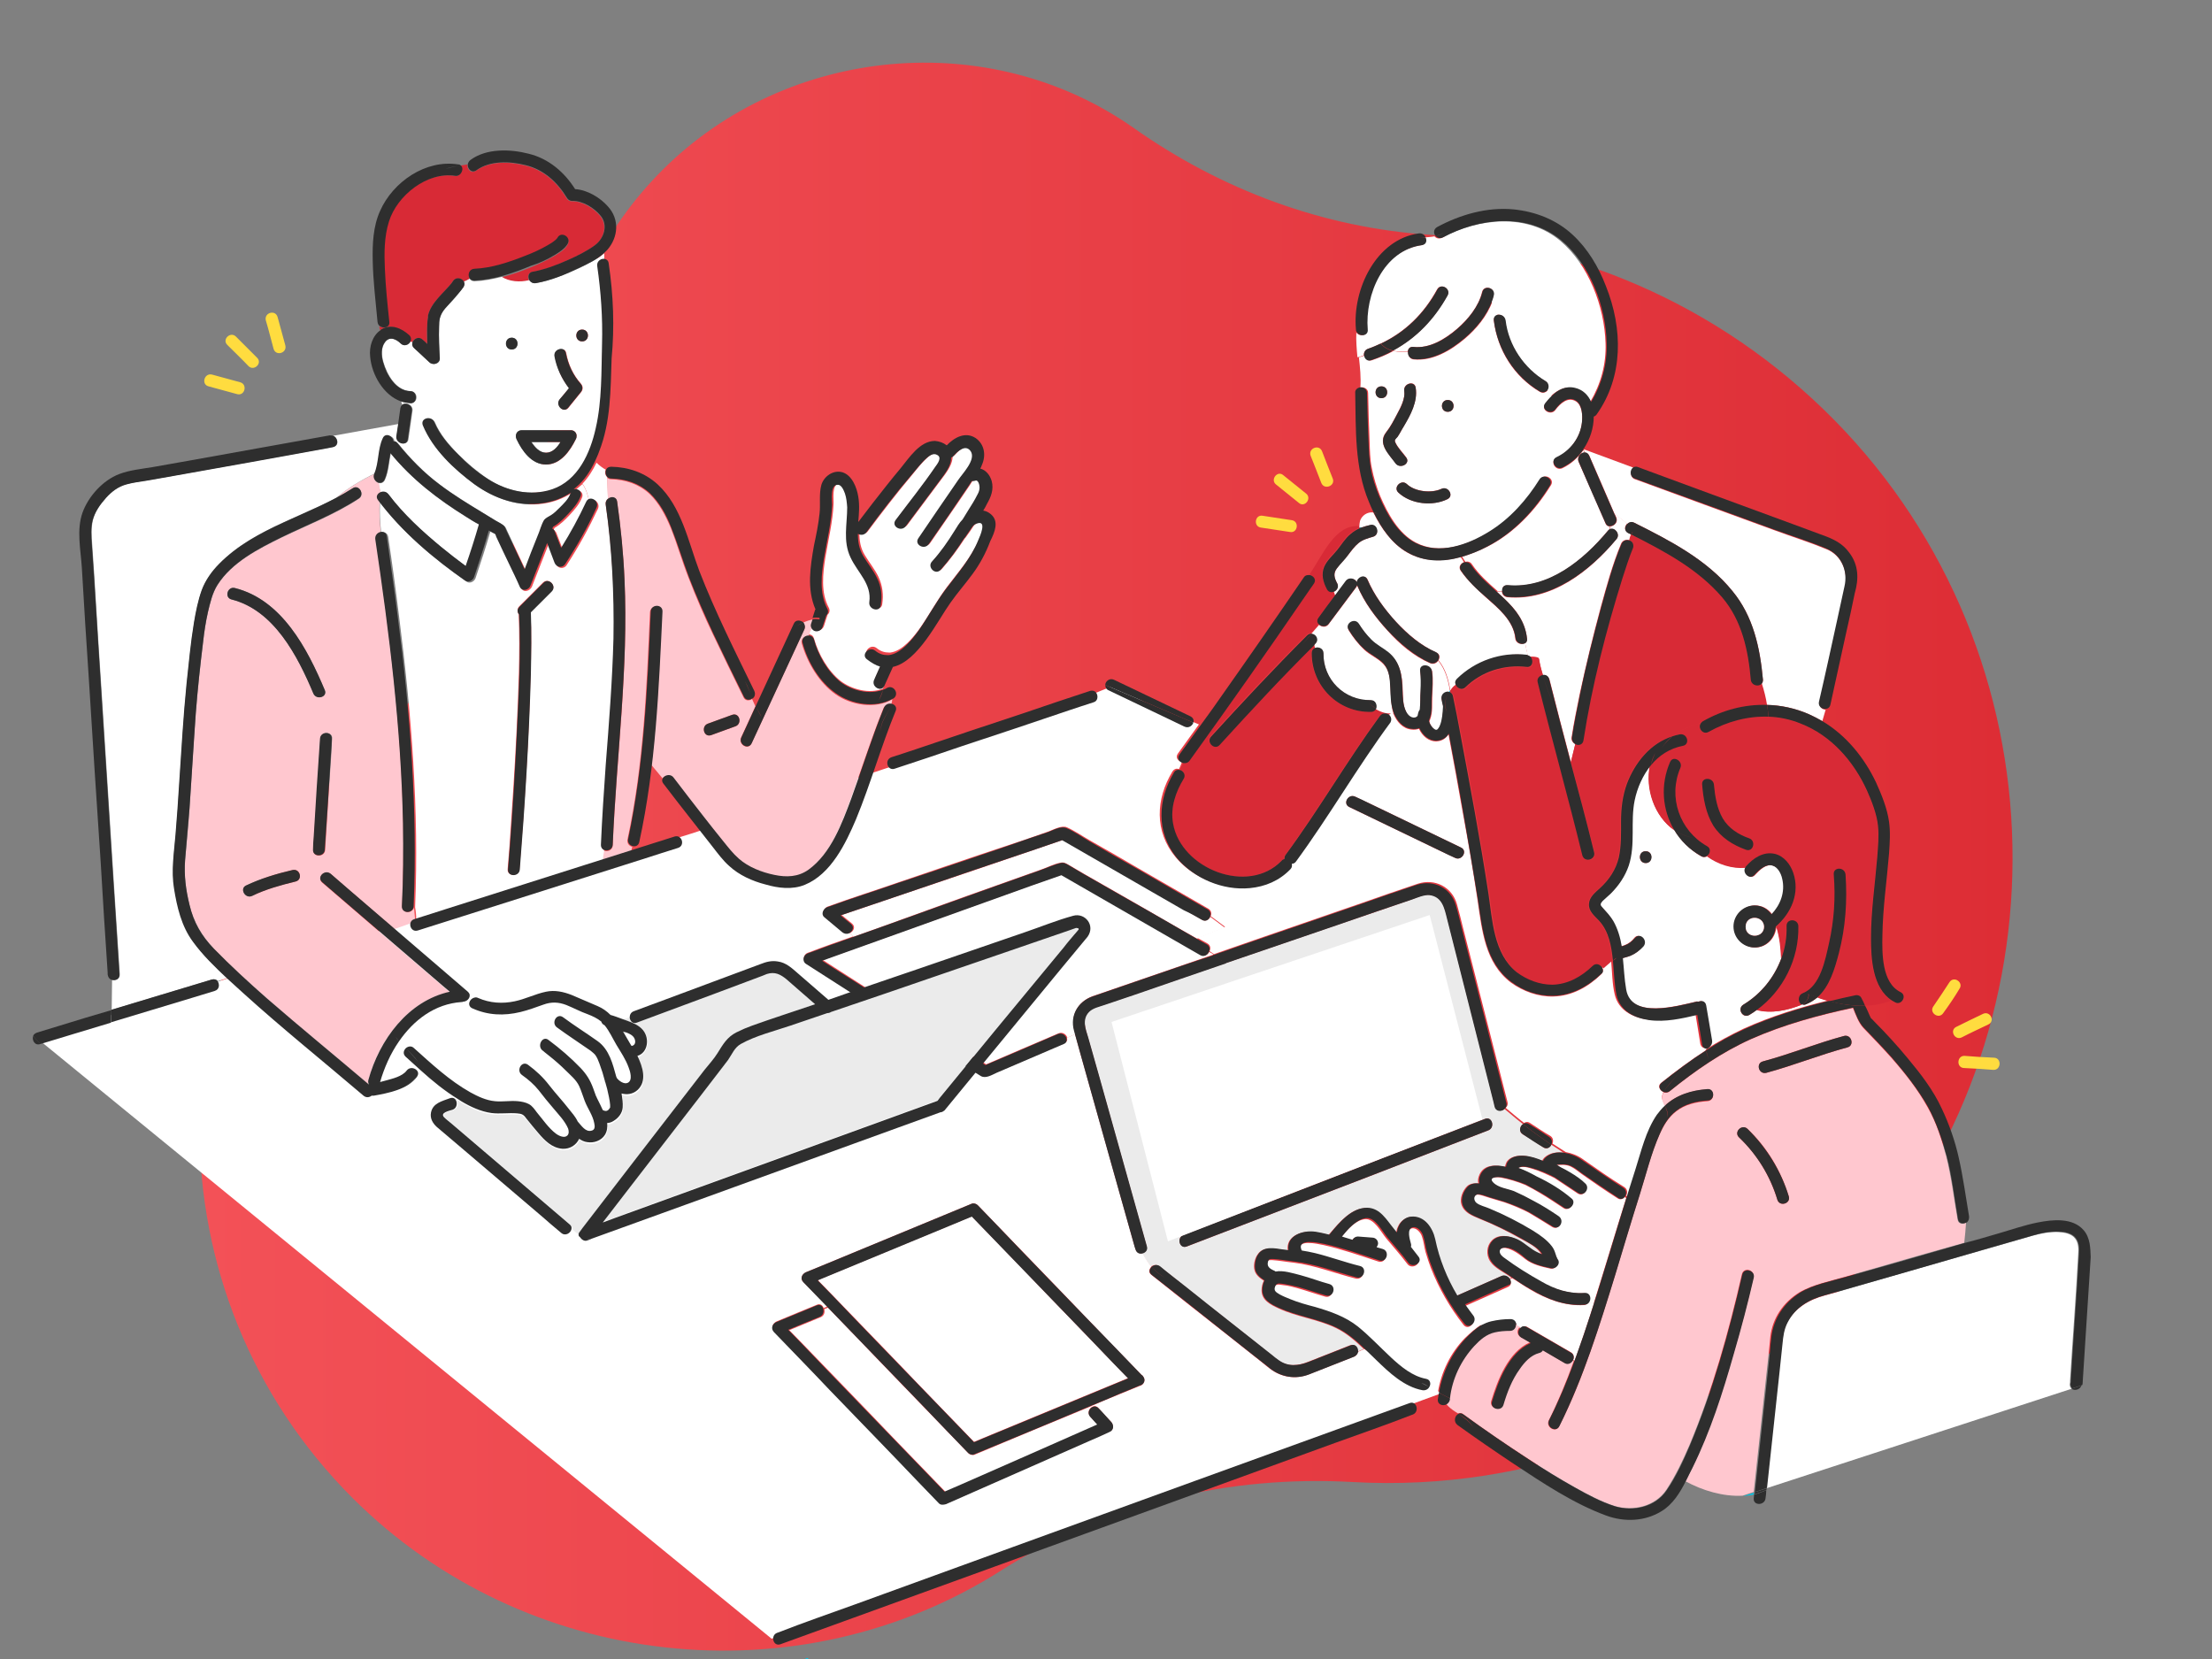 <?xml version="1.0" encoding="utf-8"?>
<!-- Generator: Adobe Illustrator 25.2.1, SVG Export Plug-In . SVG Version: 6.00 Build 0)  -->
<svg version="1.1" id="Capa_1" xmlns="http://www.w3.org/2000/svg" xmlns:xlink="http://www.w3.org/1999/xlink" x="0px" y="0px"
	 viewBox="0 0 600 450" style="enable-background:new 0 0 600 450;" xml:space="preserve">
<rect x="0" y="0" width="600" height="450" fill="#808080" stroke="none"/>
<style type="text/css">
	.st0{fill:url(#SVGID_1_);}
	.st1{fill:#FFDC3F;}
	.st2{fill:#00C8E7;}
	.st3{fill:#FFFFFF;}
	.st4{fill:#EBEBEB;}
	.st5{fill:#D82A36;}
	.st6{fill:#FFC7CF;}
	.st7{fill:#2E2E2E;}
	.st8{fill:#FFDC5A;}
</style>
<linearGradient id="SVGID_1_" gradientUnits="userSpaceOnUse" x1="54.125" y1="219.636" x2="545.901" y2="219.636" gradientTransform="matrix(1 0 0 -1 0 452)">
	<stop  offset="0" style="stop-color:#F35157"/>
	<stop  offset="1" style="stop-color:#DD2D35"/>
</linearGradient>
<path class="st0" d="M151.2,104.5c-4.6,37.8-24,72-51.9,97.9c-1.3,1.2-2.5,2.4-3.7,3.6c-55.3,55.3-55.3,145,0,200.3
	c46.7,46.7,120.8,54.9,176.1,19.6c28.3-18,61.8-25.8,95.3-23.9c48,2.7,96.9-14.9,132.8-52.8C561,284.5,561.3,182,500.5,117
	C469.7,84.2,429.2,66.4,388,63.7c-29.1-1.9-56.7-12.2-80.5-29c-39.1-27.5-93.9-22.4-127.8,11.4C163.3,62.5,153.8,83.1,151.2,104.5z"
	/>
<g>
	<path class="st1" d="M67.4,99.3c1.5,1.5,3.9-0.8,2.3-2.3c-1.9-1.9-3.7-3.7-5.7-5.7c-1.5-1.5-3.9,0.8-2.3,2.3
		C63.7,95.6,65.6,97.4,67.4,99.3z"/>
	<path class="st1" d="M74.2,94.6c0.6,2.1,3.7,1.2,3.2-0.9c-0.7-2.5-1.4-5.2-2.1-7.7c-0.6-2.1-3.7-1.2-3.2,0.9
		C72.9,89.5,73.5,92.1,74.2,94.6z"/>
	<path class="st1" d="M56.6,104.8c2.5,0.7,5.2,1.4,7.7,2.1c2.1,0.6,2.9-2.6,0.9-3.2c-2.5-0.7-5.2-1.4-7.7-2.1
		C55.4,101.1,54.5,104.3,56.6,104.8z"/>
</g>
<g>
	<path class="st1" d="M532.1,281.4c-1.9,0.9-3.4-2-1.4-2.9c2.4-1.2,4.7-2.3,7.2-3.5c1.9-0.9,3.4,2,1.4,2.9
		C536.8,279.1,534.4,280.2,532.1,281.4z"/>
	<path class="st1" d="M527.1,274.8c-1.2,1.8-3.9-0.1-2.7-1.8c1.5-2.2,3-4.4,4.4-6.6c1.2-1.8,3.9,0.1,2.7,1.8
		C530.2,270.4,528.7,272.6,527.1,274.8z"/>
	<path class="st1" d="M540.7,290.2c-2.6-0.2-5.3-0.4-8-0.5c-2.1-0.1-1.9-3.4,0.2-3.3c2.6,0.2,5.3,0.4,8,0.5
		C543,287,542.8,290.3,540.7,290.2z"/>
</g>
<g>
	<g>
		<g>
			<path class="st2" d="M421.4,315.7C421.4,315.7,421.4,315.7,421.4,315.7C421.4,315.7,421.4,315.7,421.4,315.7
				C421.3,315.6,421.3,315.6,421.4,315.7z"/>
			<path class="st3" d="M302.1,369.8c-8-8.3-16.1-16.6-24.1-25c-4.8-5-9.6-9.9-14.4-14.9c-1.6,0.7-3.2,1.3-4.8,2
				c-12.3,5.1-24.7,10.2-37,15.3c1.3,1.3,2.6,2.7,3.9,4c8,8.3,16.1,16.6,24.1,25c4.8,5,9.6,9.9,14.4,14.9c1.6-0.7,3.2-1.3,4.8-2
				c12.3-5.1,24.7-10.2,37-15.3C304.7,372.5,303.4,371.2,302.1,369.8z"/>
			<path class="st2" d="M507.5,276.2C507.3,276,507.3,276,507.5,276.2L507.5,276.2z"/>
			<path class="st3" d="M561.5,374.4c0.7-11.4,1.6-22.8,2.2-34.2c0.1-1.4,0.1-3-0.8-4.2c-1-1.4-3-1.7-4.6-1.8c-2.4-0.1-4.7,0.4-7,1
				c-4.6,1.3-9.3,2.7-13.9,4c-13,3.7-25.9,7.4-38.9,11.2c-1.2,0.3-2.4,0.7-3.6,1c-4.3,1.2-8.1,3.4-10.2,7.4
				c-0.9,1.8-1.2,3.8-1.4,5.8c-0.3,2.5-0.5,5.1-0.8,7.6c-1.1,10.5-2.3,21-3.4,31.5l82.8-27c-0.3-0.3-0.5-0.7-0.5-1.2
				C561.5,375.1,561.5,374.8,561.5,374.4z"/>
			<path class="st4" d="M420.8,310.5c-0.4,0.8-1.3,1.3-2.2,0.7c-1.8-1.2-3.6-2.4-5.5-3.5c-1.2-0.7-0.8-2.2,0-2.8
				c-1.7-1.3-3.3-2.7-5-4.1c-0.8,0.7-2.3,0.6-2.6-0.7c-0.1-0.4-0.2-0.9-0.3-1.3c-4.2-16.6-8.4-33.1-12.6-49.7
				c-0.7-2.8-1.3-6-4.8-6.4c-1.5-0.2-3.3,0.7-4.7,1.2c-6.6,2.3-13.3,4.6-19.9,6.8c-10.2,3.5-20.4,7-30.7,10.5l0.7,0.5l-0.7-0.5
				c-8.3,2.9-16.6,5.7-25,8.6c-2.7,0.9-5.3,1.8-8,2.7c-1.4,0.5-3.2,0.8-4.2,1.9c-2,2-0.8,4.7-0.2,7c1,3.5,2,7,3,10.6
				c4.3,15.3,8.6,30.7,12.9,46c0.3,1-0.4,1.8-1.2,1.9c0.7,1.3,1.5,2.6,2.4,3.7c0.6-0.5,1.5-0.7,2.3-0.1c2.4,1.9,4.9,3.8,7.3,5.8
				c7.7,6.1,15.4,12.1,23,18.2c0.6,0.5,1.2,1,1.8,1.4c2.6,1.9,5.4,1.6,8.2,0.5c3.8-1.5,7.6-3,11.4-4.5c1.3-0.5,2.1,0.7,1.9,1.8
				l1.8-0.8c-2.4-2.3-4.8-4.4-7.8-5.8c-4.9-2.3-10.4-2.9-15.3-5.2c-2.2-1-4.6-2.2-4.6-4.9c0-0.9,0.2-1.8,0.6-2.6
				c-1.1-0.7-2.2-1.6-2.5-2.8c-0.4-1.3,0-3.2,0.8-4.3c1.5-2.3,4.5-1.6,6.6-1.3c0.5,0.1,1.1,0.1,1.6,0.2c-0.6-3.9,3.8-5.5,7.3-5
				c1.3,0.2,2.6,0.4,3.8,0.8c0.1-0.1,0.1-0.3,0.3-0.4c2.5-2.9,5.8-7,10-6.9c3.5,0.1,5.2,3.3,7.2,5.7c0.3,0.3,0.5,0.7,0.8,1
				c0.1-0.6,0.2-1.1,0.5-1.7c0.6-1.4,1.9-2.4,3.4-2.6c3.7-0.3,5.8,3,6.5,6.1c1.2,5.4,3.2,10.6,6,15.3c4-1.8,8-3.5,12-5.3
				c0.9-0.4,1.7,0,2.2,0.7l0.7-0.3c-0.4-0.3-0.9-0.6-1.3-0.9c-1.8-1.2-4-2.2-4.9-4.3c-0.8-1.9-0.3-4.2,1.4-5.4
				c1.9-1.3,4.3-0.7,6.2,0.2c2.1,0.9,3.6,2.7,5.6,3.6c0.3,0.1,0.7,0.3,1,0.4c0,0,0-0.1,0-0.1c-1.1-1.9-3.7-3.1-5.5-4.1
				c-3.7-2.1-7.4-3.9-11.4-5.5c-1.9-0.8-4-1.6-4.7-3.8c-0.5-1.6,0.3-3.7,1.5-4.9c0.8-0.8,2-0.9,3.1-0.8c-0.2-0.7-0.1-1.5,0.3-2.4
				c1.2-2.7,4.2-2.7,6.9-2.1c0.1-0.5,0.3-1,0.5-1.4c1-1.4,2.9-1.7,4.4-1.6c1.8,0.1,3.5,0.7,5.2,1.4c0.1-0.3,0.3-0.6,0.6-0.9
				c1.4-1.3,3.3-1.6,5.2-1.3C423.2,312,422,311.3,420.8,310.5z M403.7,306.6c-3.4,1.3-6.7,2.6-10.1,3.9c-14.7,5.7-29.4,11.4-44.1,17
				c-9.2,3.5-18.4,7.1-27.6,10.6c-1.9,0.7-2.8-2.4-0.9-3.1c3.4-1.3,6.7-2.6,10.1-3.9c14.7-5.7,29.4-11.4,44.1-17
				c9.2-3.5,18.4-7.1,27.6-10.6C404.7,302.7,405.6,305.9,403.7,306.6z"/>
			<path class="st3" d="M270.2,240.2c4-1.4,8.1-2.9,12.1-4.3c1.8-0.6,3.6-1.6,5.4-1.9c0.9-0.2,1.5,0.2,2.2,0.6
				c1.3,0.8,2.6,1.5,3.9,2.3c4.4,2.5,8.9,5.1,13.3,7.6c5.9,3.4,11.7,6.8,17.6,10.1l7.5-3l-3.9-2.9c-0.4,0.8-1.3,1.3-2.2,0.8
				c-1.6-0.9-3.1-1.8-4.7-2.7c-11-6.3-22-12.7-33-19c-2.4,0.8-4.9,1.7-7.3,2.5c-11.4,3.9-22.8,7.8-34.2,11.6
				c-6.2,2.1-12.4,4.2-18.6,6.3c0.9,0.8,1.9,1.5,2.8,2.3c1.1,0.9,0.4,2.2-0.6,2.6c0.3,0.3,0.6,0.7,1,1c2.5-0.9,5-1.8,7.6-2.7
				C249.3,247.7,259.7,243.9,270.2,240.2z"/>
			<path class="st2" d="M472.8,405.8c1-0.1,2-0.2,2.9-0.4c0-0.2,0-0.4,0.1-0.5L472.8,405.8z"/>
			<path class="st3" d="M493,270.5c-0.9,0.8-1.9,1.4-3.1,1.9c-0.4,0.2-0.8,0.1-1.1,0c0,0-0.1,0-0.1,0.1c-3.9,1.6-8.2,2.5-12.1,1.4
				c-0.7,0.5-1.4,1-2.1,1.4c-1.8,1.1-3.4-1.7-1.6-2.8c4.8-2.9,8.4-7.4,10.3-12.6c-0.1-2.9-0.4-5.8-1.3-8.6c0,0,0,0,0,0c0,0,0,0,0,0
				c0,0.2,0,0.4-0.1,0.5c-0.4,2.9-2.8,5.3-5.9,5.2c-3-0.1-5.5-2.7-5.5-5.7c0-3.1,2.6-5.7,5.7-5.7c1.9,0,3.5,0.9,4.6,2.4
				c2.4-2.6,3.8-6.1,2.9-9.7c-0.4-1.4-1.2-3.1-2.6-3.5c-1.9-0.6-3.7,1.2-4.9,2.5c-1.3,1.5-3.4-0.5-2.5-2c-3.6,0.3-7.4-0.9-10.4-3.1
				c-0.4,0.3-1,0.4-1.7,0.1c-3.1-1.8-5.6-4.3-7.3-7.1c-5.4-3.7-7.9-11.2-6.6-17.6c-2.2,2.7-3.7,6.1-4.4,9.5
				c-1.2,5.8,0.3,11.9-1.6,17.7c-1,2.9-2.7,5.5-4.9,7.6c-0.7,0.7-1.5,1.3-2.2,2c-0.7,0.8-0.7,1.1,0.1,1.9c1.1,1.1,2.1,2.1,2.8,3.5
				c1.2,2.2,1.9,4.5,2.3,6.9c0.3-0.1,0.6-0.2,0.9-0.3c1.1-0.4,2-1.1,2.7-2c1.3-1.6,3.6,0.7,2.3,2.3c-1,1.2-2.2,2.1-3.6,2.6
				c-0.6,0.3-1.3,0.4-2,0.6c0.3,2.9,0.5,5.8,0.9,8.5c1.4,8,13.9,4.5,19.1,3.3c0.2-0.1,0.4-0.1,0.6,0c0.8-0.3,1.9-0.1,2,1
				c0.5,3.2,1.1,6.4,1.6,9.5c0.2,1.2-0.8,2-1.8,2c0,0.2,0.1,0.4,0.1,0.6c3.4-2.2,6.9-4.1,10.5-5.8c7.3-3.3,15-5.7,22.8-7.6
				C495.1,271.2,494,270.9,493,270.5z M446.4,234.1c-2.1,0-2.1-3.2,0-3.2C448.4,230.8,448.4,234.1,446.4,234.1z"/>
			<path class="st5" d="M507.4,254.4c0-7.3,1.1-14.6,1.7-21.9c0.2-2.8,0.5-5.7,0.2-8.5c-0.3-3.2-1.7-6.7-3-9.6
				c-3.6-7.9-9.7-14.9-17.9-18.1c-2.9-1.1-5.8-1.7-8.8-1.9c0,0,0,0.1,0,0.1c0,0,0-0.1,0-0.1c-5.6-0.2-11.2,1.3-16.2,4.1
				c-1.7,0.9-3.2-1.4-2-2.5c-2.8,1-5.7,1.9-8,3.7c0.6-0.2,1.2-0.4,1.9-0.5c2-0.4,2.9,2.7,0.9,3.1c-3.6,0.7-6.5,2.6-8.7,5.3
				c-1.3,6.4,1.2,13.8,6.6,17.6c-3.2-5.4-3.7-12.3-1.1-18.4c0.8-1.9,3.6-0.3,2.8,1.6c-3.4,7.9-0.2,17,7.2,21.2
				c1.2,0.7,0.9,2.1,0,2.7c3,2.2,6.8,3.4,10.4,3.1c0.1-0.1,0.1-0.2,0.2-0.3c1.9-2.2,4.7-4.1,7.8-3.4c2.5,0.6,4.2,2.8,5,5.1
				c1.9,5.5-0.5,11-4.6,14.6c0.9,2.9,1.2,5.8,1.3,8.6c1-2.8,1.5-5.7,1.4-8.7c-0.1-2.1,3.2-2.1,3.2,0c0.2,8.9-4.1,17.5-11.2,22.7
				c3.9,1,8.2,0.1,12.1-1.4c0,0,0.1,0,0.1-0.1c-1-0.5-1.2-2.5,0.3-3.1c4.8-1.9,6.1-9.1,7.1-13.5c1.4-6.1,1.7-12.4,1.3-18.7
				c-0.2-2.1,3.1-2.1,3.2,0c0.5,7.1-0.1,14.3-1.8,21.3c-1.1,4.3-2.5,9.1-5.8,12.1c1,0.4,2.1,0.7,3.1,1c2.3-0.6,4.7-1.1,7-1.6
				c0.6-0.1,1.5,0.1,1.8,0.7c0.3,0.7,0.6,1.4,1,2.1c2.5-0.1,4.9-0.5,7.1-1.4C507.8,268,507.4,260,507.4,254.4z M473.7,230.5
				c-3.6-1.3-6.8-3.3-8.9-6.6c-2.1-3.3-2.7-7.3-3.1-11.1c-0.2-2.1,3-2,3.2,0c0.3,3.1,0.8,6.4,2.4,9.2c1.6,2.7,4.2,4.4,7.2,5.4
				C476.5,228.1,475.6,231.2,473.7,230.5z"/>
			<path class="st2" d="M377.9,193.3C378,193.3,378,193.3,377.9,193.3C378,193.3,378,193.3,377.9,193.3
				C378,193.3,378,193.3,377.9,193.3z"/>
			<path class="st5" d="M356.3,158.3c-0.8,1.2-1.7,2.4-2.5,3.6c-10.3,14.9-20.6,29.8-31.2,44.4c-0.4,0.6-1.1,0.8-1.7,0.7
				c-0.3,0.6-0.6,1.3-0.8,1.9c0.9,0.3,1.6,1.3,0.9,2.3c-2.2,3.7-3.6,7.9-2.9,12.2c2.1,12.2,20.4,19.5,29.4,10.1
				c0.3-0.3,0.5-0.4,0.8-0.5c-0.1-0.3,0-0.7,0.3-1.1c9-12.3,16.6-25.5,25.6-37.7c0.7-1,2.1-0.8,2.7-0.1c0.3-0.3,0.6-0.6,1-0.8
				c-1.5,0.4-3.2-0.2-4.7-1.1c-0.2,0.5-0.7,0.9-1.4,0.9c-8.9,0.1-16.1-7.1-16.1-15.9c0-0.8,0.4-1.3,1-1.5c-0.1-0.3-0.1-0.7-0.2-1
				c-8.9,8.8-17.4,18-25.8,27.2c-1.4,1.5-3.7-0.7-2.3-2.3c8.5-9.3,17-18.5,26-27.4c0.4-0.4,0.9-0.5,1.3-0.5c0.7-0.8,1.4-1.6,2.1-2.4
				c-0.5-0.4-0.7-1.1-0.2-1.8c1.5-2,3-4,4.5-6.1c-0.1-0.4-0.3-0.7-0.4-1.1c-0.7,0.3-1.4,0.1-1.9-0.7c-1-1.9-1.6-4-0.7-6.1
				c0.8-1.8,2.3-3,3.5-4.5c1.2-1.5,2.2-3.1,3.7-4.4c0.8-0.6,1.6-1.1,2.4-1.5c0-0.1,0-0.3,0-0.4c-6.6-0.5-9.8,7.7-13.5,13.1
				C356.3,156.3,357.1,157.3,356.3,158.3z"/>
			<path class="st3" d="M441.6,144.5c-1.1-0.6-1-1.8-0.2-2.5c-1.2-0.9-2.3-1.8-3.5-2.8c0.2,0.4,0.3,0.7,0.5,1.1
				c0.6,1.3-0.5,2.4-1.6,2.5c0,0.3,0,0.5-0.1,0.8c1.3-0.6,2.9,1.3,1.7,2.7c-7.2,8.7-17.6,16.8-29.5,15.7c-1-0.1-1.5-0.8-1.5-1.6
				c-0.5,0-0.9,0.1-1.4,0.1c3.9,3.5,7.6,7,8.2,12.7c0.1,0.6-0.2,1-0.5,1.3c0.2,1.1,0.4,2.1,0.7,3.3c0.2,0.1,0.4,0.2,0.6,0.3
				c1.2,0,2.4,0.1,2.4,0.6c0.3,1.6,0.7,3.1,1.1,4.5c0.7-0.1,1.5,0.2,1.8,1.1c1.9,7.5,3.8,14.9,5.8,22.4c0.4-1.6,0.8-3.3,1.2-4.9
				c-0.7-0.3-1.2-1-1-1.9c0.6-3.9,1.4-7.8,2.2-11.7c1.7-7.9,3.6-15.7,5.7-23.5c1.6-5.8,3.2-11.7,5.5-17.2c0.4-1,1.4-1.2,2.2-1
				c0.1-0.5,0.3-1.1,0.5-1.6C442.2,144.8,441.9,144.7,441.6,144.5z"/>
			<path class="st3" d="M408.9,158.8c11.1,1,20.5-6.7,27.2-14.8c0.2-0.2,0.3-0.3,0.5-0.4c0-0.3,0.1-0.5,0.1-0.8
				c-0.5,0-1-0.2-1.2-0.8c-2.4-5.6-4.8-11.1-7.3-16.7c-0.6-1.3,0.6-2.5,1.6-2.5c-0.1-0.2-0.2-0.4-0.3-0.7c-1.5,2.1-3.4,3.8-5.7,4.9
				c-1.9,0.9-3.5-1.9-1.6-2.8c3.7-1.8,6.4-5.4,6.9-9.5c0.2-1.8,0.1-4.7-1.6-5.8c-2.2-1.4-4.3,0.6-5.6,2.3c-1.2,1.7-4,0-2.8-1.6
				c0.5-0.7,1.1-1.4,1.8-2c-0.2-0.7-0.6-1.3-1-1.9c-0.4,0.7-1.3,1.1-2.2,0.6c-7-4.1-11.5-11.3-12.5-19.3c-0.1-0.8,0.4-1.3,1-1.5
				c-0.6-1.2-1.1-2.4-1.4-3.7c-1.4,3.9-4.4,7.5-7.5,10.1c-3.8,3.2-8.7,6.1-13.8,5.6c-1.1-0.1-1.6-1.1-1.5-2c-1.4,0-2.7,0-4-0.3
				c-1.8,1-3.8,1.8-5.8,2.5c-1.1,0.4-1.8-0.4-1.9-1.3c-0.6,0.2-1.1,0.4-1.7,0.5c0.3,2.7,0.6,5.5,0.4,8.2c0.9-0.2,2.1,0.3,2.1,1.5
				c0.1,4.4,0.2,8.7,0.4,13.1c0.1,2.4,0.1,4.9,0.6,7.2c0.5,2.6,1.3,5.3,2.3,7.7c2,4.7,5,10.2,9.7,12.6c6.5,3.4,14.3,0.6,20.1-3
				c5.7-3.5,10.2-8.6,13.7-14.2c1.1-1.8,3.9-0.1,2.8,1.6c-4.2,6.8-9.9,12.9-17.1,16.6c-2.2,1.1-4.6,2.1-7,2.8c0.3,0.5,0.6,1,0.9,1.4
				c0.6-0.2,1.4,0,1.8,0.7c1.9,2.8,4.4,5,7,7.3c0.5-0.1,0.9-0.1,1.4-0.1C407.3,159.5,407.8,158.7,408.9,158.8z M374.7,104.8
				c2.1,0,2.1,3.2,0,3.2C372.6,108,372.6,104.8,374.7,104.8z M378.6,125.7c-1.8-2.5-5.1-5.4-2.6-8.5c1.2-1.5,2.1-3.3,3-5
				c0.9-1.7,2.2-4.1,1.9-6.2c-0.3-2,2.8-2.9,3.1-0.9c0.6,3.8-1.4,7.4-3.3,10.6c-0.5,0.9-1,1.9-1.6,2.7c-0.5,0.7-1,0.8-0.6,1.6
				c0.7,1.5,2,2.7,2.9,4C382.7,125.7,379.9,127.3,378.6,125.7z M392.6,135.4c-4,1.9-9.9,1.4-13.3-1.8c-1.5-1.4,0.8-3.7,2.3-2.3
				c2.2,2.1,6.7,2.5,9.4,1.3C392.8,131.8,394.5,134.5,392.6,135.4z M392.7,111.7c-2.1,0-2.1-3.2,0-3.2
				C394.8,108.5,394.8,111.7,392.7,111.7z"/>
			<polygon class="st2" points="218.3,450 219.3,450 219,449.7 			"/>
			<path class="st3" d="M438.7,325c-3.3-2.1-6.5-4.3-9.6-6.5c-1-0.7-2-1.6-3.1-2.1c-1.3-0.6-2.6-0.4-3.9-0.4c0,0,0.1,0,0.1,0.1
				c0.4,0.2,0.8,0.5,1.1,0.7c0.8,0.4,1.6,0.8,2.4,1.3c1.5,0.9,3,1.9,4.2,3.1c1.2,1.3-0.4,3.6-2,2.5c-2-1.3-4-2.7-6-4
				c-0.1-0.1-0.2-0.1-0.3-0.2c-2.1-1-4.2-2-6.4-2.6c-0.9-0.3-1.9-0.5-2.8-0.3c-0.4,0.1-0.6,0.1-0.7,0.3c1.7,0.5,3.3,1.4,4.9,2.3
				c3.4,1.6,6.7,3.6,9.5,6c1.4,1.2-0.5,3.5-2,2.5c-2.1-1.4-4.2-2.8-6.4-4.1c-1.3-0.8-2.6-1.5-4-2.2c-2.2-0.9-4.5-1.6-6.7-2
				c-0.9-0.2-3.7-0.1-2.2,1.4c1.4,1.4,3.9,1.7,5.7,2.4c1.9,0.8,3.7,1.7,5.4,2.7c2.3,1.2,4.6,2.6,6.7,4.1c1.7,1.2,0.2,3.9-1.6,2.8
				c-2.1-1.3-4.3-2.7-6.4-3.9c-2.1-1.1-4.3-2-6.6-2.8c-1.3-0.4-2.7-0.8-4-1.2c-0.8-0.2-2.9-1.1-3.6-0.8c-0.9,0.5-0.8,1.6-0.2,2.2
				c0.9,0.8,2.5,1.2,3.6,1.6c4.1,1.7,8,3.7,11.8,6c1.8,1.1,3.8,2.4,5.1,4.2c0.4,0.5,0.6,1.1,0.9,1.7c0.2,0.4,0.3,0.8,0.4,1.2
				c0.1,0.2,0.5,0.7,0.1,0.4c1.3,1.1-0.1,3-1.6,2.7c-2.3-0.5-4.9-1.1-6.8-2.6c-1.5-1.2-3.4-2.7-5.4-3c-0.7-0.1-1.5,0-1.7,0.9
				c-0.2,0.9,0.8,1.6,1.4,2c3.1,2.3,6.5,4.4,9.9,6.3c3.6,2,7.5,3.3,11.7,3.1c1.5-0.1,1.9,1.6,1.2,2.6c0.5,0.1,1,0.1,1.5,0.1
				c3-9.5,5.8-19,8.8-28.5c-0.1-0.1-0.3-0.2-0.4-0.4C440.4,325.2,439.5,325.6,438.7,325z"/>
			<path class="st3" d="M450.9,297c0.1-0.3,0.2-0.5,0.3-0.8c-1-0.4-1.7-1.7-0.6-2.5c3.9-3.1,7.9-6.1,12.1-8.8c0-0.2-0.1-0.4-0.1-0.6
				c-0.6,0-1.2-0.3-1.4-1.2c-0.4-2.7-0.9-5.4-1.3-8c-4.3,1-8.7,2-13.1,1.4c-4-0.5-7.8-2.5-8.8-6.7c-0.7-2.9-0.7-6.1-1-9.4
				c-0.8,0.7-1.6,1.4-2.4,2.1c0.3,0.5,0.3,1.2-0.3,1.8c-3.5,3.4-7.9,5.9-13,6c-4.1,0.1-8.2-1.4-11.5-3.8c-7-5.3-7.8-14.1-9-22.2
				c-1.2-8.1-2.6-16.2-4.1-24.3c-1.2-6.9-2.5-13.9-3.8-20.8c-0.7,1.1-1.7,1.8-3.2,1.9c-2.1,0.1-3.9-1.4-4.8-3.4
				c-0.6,0.2-1.3,0.3-2,0.2c-2.4-0.2-4-2.1-4.9-4.2c-0.1-0.2-0.2-0.4-0.2-0.6c0,0,0,0-0.1,0c-0.3,0.3-0.6,0.5-1,0.8
				c0.4,0.4,0.6,1.1,0.1,1.7c-9,12.3-16.6,25.5-25.6,37.7c-0.3,0.4-0.8,0.6-1.2,0.7c0.1,0.5,0.1,1-0.4,1.5c-2.9,3-6.8,4.7-11,5.1
				c-7.3,0.7-15.2-2.6-19.8-8.2c-5.7-6.9-5.3-15.7-0.8-23.1c0.5-0.8,1.2-0.9,1.8-0.7c0.3-0.6,0.6-1.3,0.8-1.9
				c-1-0.2-1.9-1.2-1.1-2.3c1.9-2.6,3.8-5.3,5.7-7.9l-1.9-0.8c-0.3,0.9-1.3,1.6-2.4,1.1c-6.9-3.3-8.8-5.9-15.7-9.2
				c-0.6-0.3-2.6-1.4-2.5-1.9l-24.2,9.9l-90,30.2L10,281.6l199.3,162.9L391,377.9c0,0-19.8-11-20.9-12l-1.8,0.8
				c-0.1,0.5-0.4,1.1-1.1,1.3c-4.1,1.6-8.1,3.2-12.2,4.8c-3.7,1.4-7.5,0.8-10.6-1.6c-0.7-0.5-1.4-1.1-2-1.6c-3.7-2.9-7.3-5.8-11-8.7
				c-6.4-5-12.7-10-19.1-15.1c-0.9-0.7-0.6-1.6,0-2.2c-0.9-1.1-1.7-2.4-2.4-3.7c-0.8,0.2-1.6-0.1-1.9-1.1c-0.1-0.4-0.2-0.8-0.4-1.3
				c-2.2-7.7-4.3-15.4-6.5-23.1c-2.7-9.5-5.3-19-8-28.5c-0.5-1.8-1-3.6-1.5-5.4l-2.2,1c0.2,0.6,0,1.2-0.8,1.5
				c-6.1,2.6-12.1,5.2-18.2,7.8c-1.3,0.5-2.9,1.6-4.2,0.9c-1.2-0.7-2.4-1.6-3.6-2.3c-5.5-3.5-11-7-16.5-10.6
				c-9.1-5.8-18.2-11.7-27.3-17.5c-1.2-0.8-0.9-2.5,0.4-2.9c0.1,0,0.2-0.1,0.3-0.1c3.9-1.5,7.9-2.9,11.9-4.3c-0.3-0.3-0.6-0.6-1-1
				c-0.5,0.2-1.1,0.2-1.7-0.3c-1.6-1.4-3.3-2.7-4.9-4.1c-1-0.8-0.3-2.3,0.7-2.7c0.1,0,0.2-0.1,0.3-0.1c6.3-2.3,12.7-4.3,19-6.5
				c10-3.4,19.9-6.8,29.9-10.1c3.6-1.2,7.2-2.4,10.8-3.7c1.3-0.5,3.5-1.7,4.9-1.1c2.2,1,4.2,2.4,6.3,3.6c4.4,2.5,8.8,5,13.2,7.6
				c6.3,3.6,12.6,7.3,18.9,10.9c0.8,0.5,0.9,1.4,0.6,2l3.9,2.9l6.7-2.7l-6.7,2.7l1,0.8l-1-0.8l-7.5,3c0.9,0.5,1.8,1,2.7,1.5
				c0.9,0.5,0.9,1.4,0.6,2.1l1.2,0.8c3.7-1.3,7.5-2.6,11.2-3.9c9.6-3.3,19.1-6.6,28.7-9.9c5.1-1.8,10.3-3.6,15.4-5.3
				c4.6-1.5,9.3,0.9,10.6,5.6c0.6,2.1,1.1,4.2,1.6,6.2c2.5,9.7,4.9,19.3,7.4,29c1.6,6.1,3.1,12.3,4.7,18.4c0.2,0.7-0.1,1.3-0.5,1.6
				c1.7,1.4,3.3,2.8,5,4.1c0.4-0.3,1-0.4,1.6,0c1.8,1.2,3.6,2.4,5.5,3.5c0.8,0.5,0.9,1.4,0.6,2.1c1.2,0.8,2.4,1.5,3.6,2.3
				c1.7,0.3,3.4,1,4.6,1.9c3.7,2.6,7.4,5.2,11.3,7.6c0.9,0.6,0.9,1.6,0.5,2.3c0.1,0.1,0.3,0.2,0.4,0.4c0.8-2.5,1.6-5.1,2.4-7.6
				c1.6-5,2.8-10.4,5.8-14.8c0.7-1,1.4-1.8,2.2-2.5C451.1,298.9,450.6,298,450.9,297z M218.6,345.1c1.9-0.8,3.7-1.5,5.6-2.3
				c13.1-5.4,26.3-10.9,39.4-16.3c0.5-0.2,1.2,0,1.6,0.4c1.8,1.9,3.7,3.8,5.5,5.7c8,8.3,16.1,16.6,24.1,25
				c4.9,5.1,9.8,10.2,14.8,15.3c0.2,0.1,0.4,0.3,0.5,0.5c0.7,0.9,0.2,2-0.6,2.4c-0.1,0.1-0.2,0.1-0.3,0.1c-1.9,0.8-3.7,1.5-5.6,2.3
				c-2.5,1-4.9,2-7.4,3.1l0.2,0.2c0.5-0.2,1.1-0.1,1.5,0.4c1.2,1.3,2.3,2.6,3.5,3.8c0.6,0.7,0.7,2.1-0.3,2.5
				c-1.9,0.8-3.7,1.6-5.6,2.5c-12.9,5.7-25.9,11.4-38.8,17.1c-0.7,0.3-1.4,0.3-2-0.3c-1.8-1.9-3.7-3.8-5.5-5.7
				c-8-8.3-16.1-16.6-24.1-25c-5-5.2-10.1-10.4-15.1-15.7c-0.9-1-0.4-2.2,0.7-2.7c3.6-1.5,7.2-3,10.9-4.5c0.9-0.4,1.6,0.2,1.8,0.9
				l1-0.4c-2.2-2.3-4.4-4.5-6.6-6.8C217,346.9,217.5,345.6,218.6,345.1z M394.7,232.7c-1.2-0.6-2.4-1.2-3.6-1.7
				c-8.4-4-16.7-8.1-25.1-12.1c-1.9-0.9-0.2-3.7,1.6-2.8c1.2,0.6,2.4,1.2,3.6,1.7c8.4,4,16.7,8.1,25.1,12.1
				C398.2,230.8,396.5,233.6,394.7,232.7z"/>
			<path class="st3" d="M414.2,359.9c4,2.3,7.9,4.6,11.9,6.9c0.9,0.5,0.9,1.5,0.6,2.1c0.1,0.1,0.3,0.1,0.4,0.2
				c0.9-2.4,1.7-4.7,2.5-7.1c1-2.9,1.9-5.8,2.8-8.6c-0.5,0-1-0.1-1.5-0.1c-0.3,0.4-0.7,0.6-1.2,0.7c-5.3,0.3-10.2-1.6-14.6-4.2
				c-1.7-1-3.3-2.1-4.9-3.1l-0.7,0.3c0.5,0.7,0.5,1.7-0.5,2.1c-4,1.8-7.9,3.5-11.9,5.3c0.4,0.6,0.8,1.2,1.3,1.8
				c1.1,1.1,2.3,2.2,3.5,3.4c0.8-0.5,1.7-0.8,2.6-1c1.7-0.4,3.5-0.6,5.2-0.6c1,0,1.6,0.8,1.6,1.6c0.4,0.2,0.8,0.5,1.3,0.7
				C412.9,359.7,413.6,359.6,414.2,359.9z"/>
			<path class="st6" d="M531,330.8c-1-5.7-1.7-11.6-3.1-17.2c-1.2-4.5-2.7-9.2-5-13.2c-2.7-4.9-6.2-9.3-9.8-13.4
				c-2.5-2.8-5.1-5.5-7.7-8.2c-1.3-1.4-2-3.5-2.8-5.4c-9.4,2-18.9,4.6-27.7,8.5c-8,3.6-15.2,8.6-22,14.1c-0.5,0.4-1.1,0.5-1.7,0.3
				c-0.1,0.2-0.2,0.5-0.3,0.8c-0.3,1,0.2,1.9,0.6,2.9c3.1-2.9,7.1-4.2,11.6-4.5c2.1-0.1,2.1,3.1,0,3.2c-3,0.2-6.1,0.9-8.5,2.8
				c-2.1,1.6-3.4,3.9-4.5,6.3c-2.3,5.2-3.7,11-5.4,16.4c-0.3,0.8-0.5,1.7-0.8,2.5c0.1,0,0.1,0,0.2,0.1c-0.1,0-0.1,0-0.2-0.1
				c-2,6.4-3.9,12.7-5.8,19.1c-2.5,8.1-5,16.2-7.9,24.1c0.7,0.2,1.4,0.6,2,1.3c-0.5-0.7-1.2-1.1-2-1.3c-2.1,5.8-4.5,11.5-7.3,17
				c-0.9,1.9-3.7,0.2-2.8-1.6c2.6-5.2,4.8-10.6,6.8-16.1c-0.1,0-0.3-0.1-0.4-0.2c-0.4,0.7-1.3,1.2-2.2,0.6c-2-1.2-4-2.3-6-3.5
				c-0.2,0.3-0.5,0.6-1,0.7c-2.3,0.6-4,2.5-5.3,4.4c-2,3-3.3,6.3-4.4,9.7c-0.6,2-3.7,1.1-3.1-0.9c1.7-5.6,4.6-13.3,10.5-15.9
				c-0.9-0.5-1.8-1-2.6-1.5c-1.1-0.7-0.9-2-0.1-2.7c-0.4-0.2-0.9-0.4-1.3-0.7c0,0.8-0.5,1.6-1.6,1.6c-1.4,0-2.8,0.1-4.1,0.4
				c-2.3,0.5-4,2-5.6,3.7c-3.7,3.8-6,8.9-6.6,14.2c0.2,0.1,0.4,0.2,0.6,0.3c-0.2-0.1-0.4-0.2-0.6-0.3c0,0.1,0,0.2,0,0.3
				c-0.1,0.6-0.4,1.1-0.9,1.3c0.2,0.2,0.4,0.5,0.6,0.7l3.3-1.3l-3.3,1.3c0.7,0.7,1.7,1.4,2.7,2c0.4-0.2,0.9-0.2,1.4,0.2
				c5.7,4.2,11.6,8.2,17.6,12.1c4.1,2.7,8.3,5.3,12.6,7.7c3.5,1.9,7.1,3.9,10.9,5.1c5,1.5,11,0.1,14-4.4c2.5-3.8,4.5-8,6.3-12.2
				c6.2-14.8,10.6-30.6,14.2-46.3c0.5-2,3.6-1.2,3.1,0.9c-1.6,6.9-3.4,13.8-5.4,20.6c-3.1,10.6-6.4,21.1-11.2,31.1
				c-0.6,1.2-1.1,2.4-1.8,3.6c4.6,2.5,10.2,4.2,15.5,3.9l3-1c1.4-12.7,2.7-25.3,4.1-38c0.1-1.4,0.3-2.7,0.4-4.1
				c0.6-5.1,3.5-9.3,7.8-12c3.7-2.2,8.5-3.1,12.6-4.3c10.7-3.1,21.4-6.2,32.2-9.2c0.2-1.9,0.4-3.7,0.5-5.6
				C532.6,332.2,531.2,332.1,531,330.8z M482.1,325.4c-2-6.5-5.5-12.3-10.4-16.9c-1.5-1.4,0.8-3.7,2.3-2.3c5.3,5,9.1,11.4,11.2,18.3
				C485.8,326.5,482.7,327.4,482.1,325.4z M501.1,284.1c-7.4,2-14.5,4.9-22,6.9c-2,0.5-2.9-2.6-0.9-3.1c7.4-2,14.5-4.9,22-6.9
				C502.2,280.5,503.1,283.6,501.1,284.1z"/>
			<path class="st3" d="M371.1,94.6c1.2-0.4,2.3-0.9,3.4-1.4c0,0,0,0,0,0c0,0,0,0,0,0c6.6-3.1,11.7-8.1,15.3-14.7
				c1-1.8,3.8-0.2,2.8,1.6c-3.6,6.5-8.5,11.6-14.8,15c1.3,0.3,2.6,0.3,4,0.3c0.1-0.7,0.6-1.4,1.5-1.3c4.4,0.5,8.6-2.1,11.9-4.9
				c3-2.6,5.9-6.1,6.8-10c0.5-2,3.6-1.2,3.1,0.9c-0.1,0.5-0.3,1.1-0.5,1.6c0.3,1.3,0.8,2.5,1.4,3.7c0.9-0.2,2.1,0.3,2.2,1.5
				c0.9,6.8,5,13,10.9,16.5c0.9,0.5,0.9,1.5,0.5,2.2c0.4,0.6,0.8,1.2,1,1.9c1.7-1.6,3.8-2.8,6.3-2.2c2.2,0.5,3.6,1.9,4.4,3.8
				c2.9-4.9,4.4-10.3,4.2-16c-0.3-10-4.6-21.3-12.3-27.8c-9.1-7.6-22.2-6.1-32.1-0.8c-0.8,0.4-1.6,0.1-2-0.4
				c-0.9,0.2-1.7,0.2-2.6,0.3c0.4,0.8,0.2,1.9-1,2.1c-10.4,1.4-15.6,13.5-14.7,22.9c0.2,1.7-2.1,2-2.9,0.8c-0.1,2.2,0.1,4.5,0.3,6.7
				c0.6-0.1,1.1-0.3,1.7-0.5C369.9,95.7,370.2,94.9,371.1,94.6z"/>
			<path class="st3" d="M377.2,186.9c-0.1-2.3-0.2-4.8-1.8-6.6c-1.5-1.7-3.7-2.5-5.3-4c-1.6-1.5-3.1-3.4-4.2-5.2
				c-1.1-1.8,1.7-3.4,2.8-1.6c1,1.5,2.1,3,3.4,4.3c1.4,1.3,3.1,2.2,4.6,3.4c3.2,2.6,3.7,6.3,3.8,10.1c0.1,2,0,4.1,1,6
				c0.8,1.5,2.3,2.1,3.1,1.2c0.1-0.5,0.2-1,0.4-1.4c0.1-0.1,0.1-0.2,0.2-0.3c0.2-1.7,0-3.5,0.2-5.2c0.1-1.8,0.1-3.5-0.1-5.3
				c-0.3-2.1,3-2,3.2,0c0.3,2.2,0.1,4.3,0,6.5c-0.1,2.1,0.2,4.4-0.6,6.4c-0.1,0.2-0.1,0.3-0.2,0.5c0.2,0.9,0.9,1.9,1.4,2.3
				c0.4,0.2,0.5,0.2,0.8,0.2c0.1,0,0.6-0.6,0.8-1.2c0.6-1.5,0.7-3.3,0.8-4.9c0-0.1,0-0.2,0-0.3c-0.1-0.6-0.2-1.2-0.4-1.9
				c-0.3-1.3,0.9-2.1,1.9-2c0.1-0.2,0.2-0.3,0.3-0.5c-0.5-3-1.3-5.9-3.2-8.2c-0.4,0.7-1.3,1.1-2.2,0.7c-4.4-1.9-8.3-5.2-11.5-8.8
				c-3.3-3.6-6.3-7.6-8.2-12.1c0-0.1,0-0.1-0.1-0.2c0,0.2-0.1,0.4-0.3,0.6c-2.5,3.3-4.9,6.6-7.4,9.9c-0.7,1-1.9,0.8-2.6,0.2
				c-0.7,0.8-1.4,1.6-2.1,2.4c1.1,0.2,2.1,1.7,1,2.7c-0.1,0.1-0.1,0.1-0.2,0.2c0,0.3,0.1,0.7,0.2,1c0.9-0.3,2.2,0.1,2.2,1.5
				c0,7.2,5.7,12.8,12.8,12.7c1.4,0,1.8,1.4,1.4,2.3c1.5,0.9,3.3,1.5,4.7,1.1c0,0,0,0,0.1,0C377.3,191.2,377.3,189.1,377.2,186.9z"
				/>
			<path class="st2" d="M368.8,143.3c0.2-0.1,0.5-0.2,0.7-0.3c-0.2,0-0.5-0.1-0.7-0.1C368.8,143,368.8,143.2,368.8,143.3z"/>
			<path class="st3" d="M413.7,174.4c-0.9,0.6-2.6,0.2-2.7-1.3c-0.5-4.8-4.6-8.1-8-11.1c-2.4-2.2-4.9-4.5-6.8-7.2
				c-0.7-1,0-2,0.9-2.3c-0.3-0.5-0.6-1-0.9-1.4c-4.9,1.3-10,1.3-14.6-1.3c-4.1-2.4-7-6.6-9.1-10.8c-1.6-0.2-3.1,0.8-3.6,2.3
				c-0.1,0.5-0.2,1.1-0.2,1.7c0.2,0,0.5,0,0.7,0.1c0.7-0.3,1.3-0.5,2.1-0.6c2-0.5,2.9,2.6,0.9,3.1c-1.4,0.4-2.8,0.8-3.9,1.7
				c-1.1,0.9-1.9,2.1-2.8,3.2c-1,1.3-2.2,2.4-3.1,3.7c-1,1.4-0.7,2.6,0.1,4c0.5,1-0.1,2-0.9,2.3c0.1,0.4,0.3,0.7,0.4,1.1
				c1-1.3,1.9-2.6,2.9-3.9c0.9-1.2,2.6-0.7,3,0.3c0.2-1.4,2.2-2.3,2.9-0.7c1.8,4.2,4.6,8,7.7,11.4c3.1,3.3,6.7,6.4,10.9,8.3
				c1,0.4,1,1.4,0.6,2.1c1.9,2.3,2.7,5.2,3.2,8.2c0.4-0.7,0.9-1.2,1.5-1.6c-0.1-0.5,0-1,0.4-1.5c5-4.8,12-7.3,18.9-6.5
				c0.1,0,0.2,0,0.3,0.1C414.1,176.6,413.9,175.5,413.7,174.4z"/>
			<path class="st2" d="M393.1,187.7c0.1,0,0.2,0,0.3,0.1c0-0.2-0.1-0.4-0.1-0.5C393.2,187.4,393.1,187.5,393.1,187.7z"/>
			<path class="st5" d="M477.9,185.4c-0.8,0.9-2.8,0.6-3-1c-0.8-8-2.4-16.1-7.8-22.4c-6.6-7.7-15.7-12.5-24.6-17
				c-0.2,0.5-0.4,1.1-0.5,1.6c0.7,0.2,1.3,0.9,0.9,1.8c-1.1,2.7-2,5.5-2.9,8.3c-4.5,14.4-8.2,29.2-10.6,44.1c-0.2,1.1-1.2,1.4-2.1,1
				c-0.4,1.6-0.8,3.3-1.2,4.9c2.2,8.2,4.3,16.3,6.4,24.6c0.5,2-2.6,2.9-3.1,0.9c-3.9-15.7-8.3-31.3-12.1-46.9
				c-0.3-1.1,0.5-1.8,1.3-2c-0.5-1.5-0.9-3-1.1-4.5c0-0.5-1.2-0.6-2.4-0.6c1.1,0.9,0.8,3.1-0.9,2.9c-6.1-0.7-12.2,1.2-16.6,5.5
				c-1,1-2.4,0.2-2.7-0.8c-0.6,0.4-1.1,1-1.5,1.6c0,0.2,0.1,0.4,0.1,0.5c0.4,0.1,0.8,0.5,0.9,1.1c0.7,3.4,1.3,6.8,2,10.2
				c2.7,14.4,5.3,28.7,7.6,43.2c1.1,7.3,1.4,16.5,7.7,21.5c2.7,2.2,6.2,3.5,9.7,3.4c4.2-0.1,7.9-2.2,10.9-5.1
				c0.9-0.9,2.1-0.4,2.6,0.5c0.8-0.7,1.6-1.4,2.4-2.1c-0.4-4.1-1.1-8-3.8-10.9c-1.2-1.3-2.8-2.5-2.7-4.5c0.1-1.9,1.7-3.1,3-4.3
				c2.5-2.3,4.4-5,5.1-8.3c0.7-3.2,0.6-6.5,0.6-9.8c0-3.5,0.4-6.9,1.6-10.2c2.2-5.8,6.4-11,12.4-12.9c2.3-1.8,5.2-2.7,8-3.7
				c0.1-0.1,0.2-0.2,0.3-0.3c5.4-3.1,11.5-4.7,17.5-4.5C478.9,189.2,478.5,187.3,477.9,185.4z"/>
			<path class="st3" d="M495.5,149c-4.6-1.9-9.4-3.4-14-5.1c-12.7-4.6-25.4-9.3-38-13.9c-1.5-0.5-1.3-2.5-0.3-3.1l-13.5-5
				c0,0.1-0.1,0.1-0.1,0.2c0.1,0.2,0.2,0.4,0.3,0.7c0.5,0,0.9,0.2,1.2,0.8c2.3,5.2,4.5,10.4,6.8,15.7c1.2,1,2.3,1.9,3.5,2.8
				c0.5-0.4,1.1-0.6,1.9-0.3c9.6,4.8,19.7,10,26.6,18.5c5.7,6.9,7.5,15.4,8.3,24.1c0,0.4-0.1,0.8-0.3,1c0.6,1.9,1.1,3.8,1.4,5.8
				c3.8,0.1,7.6,0.9,11.3,2.5c1.3,0.6,2.5,1.2,3.7,1.9l0.9-3.1c-0.9,0-1.9-0.8-1.6-2c1.6-7.3,3.2-14.7,4.9-22c0.7-3.1,1.3-6.1,2-9.2
				C501.3,155.1,499.6,150.7,495.5,149z"/>
			<path class="st3" d="M328,258.2c-0.4,0.8-1.3,1.3-2.2,0.7c-1.6-0.9-3.1-1.8-4.7-2.7c-11-6.3-22-12.7-33-19
				c-2.7,0.9-5.3,1.9-8,2.8c-12.3,4.4-24.6,8.8-36.8,13.2c-6.7,2.4-13.4,4.8-20.1,7.2c1,0.7,2.1,1.3,3.1,2
				c8.6,5.5,17.1,11,25.7,16.4c5.2,3.3,10.3,6.6,15.5,9.9c6.5-2.8,13-5.6,19.6-8.4c1.1-0.5,2.2,0.3,2.4,1.2l2.2-1
				c-0.1-0.4-0.2-0.7-0.3-1.1c-1.1-4.1,1.1-7.8,5-9.2c5.1-1.8,10.3-3.5,15.4-5.3c5.8-2,11.6-4,17.4-6L328,258.2z"/>
			<path class="st3" d="M401.9,359.3c-1.2-1.1-2.4-2.2-3.5-3.4c0.3,0.4,0.6,0.8,0.9,1.2c1.3,1.6-1,3.9-2.3,2.3
				c-3.7-4.7-6.7-9.9-8.9-15.5c-0.5-1.4-1-2.8-1.4-4.2c-0.4-1.4-0.5-2.9-1-4.3c-0.3-1-1.5-2.5-2.8-2.2c-1.7,0.4-0.8,3.3-0.5,4.4
				c0.1,0.3,0.1,0.6,0,0.9c0.7,0.9,1.5,1.8,2.1,2.7c1.2,1.7-1.6,3.3-2.8,1.6c-1.8-2.4-3.8-4.6-5.7-6.9c-1.4-1.7-3.3-5.5-5.8-5.2
				c-2.6,0.3-4.8,2.9-6.5,5c0.2,0.1,0.4,0.1,0.6,0.2c0.8,0.2,1.5,0.5,2.3,0.7c0.3-0.5,0.8-1,1.4-0.9c1.3,0.1,2.6,0.2,3.9,0.3
				c0.9,0.1,1.6,0.7,1.6,1.6c0,0.4-0.1,0.7-0.4,1c0.6,0.2,1.1,0.3,1.7,0.5c2,0.6,1.1,3.7-0.9,3.1c-4.9-1.6-10-3.4-15-4.5
				c-1.5-0.3-7.4-1.7-6.2,1.6c0,0.1,0,0.1,0.1,0.2c1.2,0.2,2.4,0.4,3.6,0.7c4.1,1,8.1,2.4,12.2,3.5c2,0.5,1.2,3.6-0.9,3.1
				c-5.6-1.4-11-3.6-16.8-4.3c-2-0.2-4-0.6-5.9-0.7c-0.9,0-1.2,0-1.4,0.9c-0.3,1.4,0.9,1.9,2,2.4c0,0,0.1,0,0.1,0.1
				c2.1-0.4,4.8,0.5,6.8,1c2.6,0.7,5.2,1.6,7.8,2.4c2,0.6,1.1,3.7-0.9,3.1c-2.5-0.7-5-1.6-7.5-2.3c-1.2-0.3-2.5-0.7-3.8-0.8
				c-1-0.1-2-0.5-2.5,0.6c-0.5,1.2,0.2,1.7,1.2,2.2c0.9,0.5,1.9,1,2.9,1.3c2.2,0.8,4.5,1.4,6.7,2.1c4.2,1.2,8.2,2.6,11.6,5.3
				c3.2,2.5,6,5.6,9,8.4c2.7,2.5,5.7,5.1,9.5,5.8c1.2,0.2,1.4,1.4,0.9,2.2c0.9,0.4,1.7,0.9,2.6,1.3c0.9-5.6,3.4-10.8,7.4-14.9
				C398.9,361.5,400.3,360.2,401.9,359.3z"/>
			<path class="st3" d="M295.7,384.2c-0.9-1-0.2-2.4,0.8-2.7l-0.2-0.2c-10.7,4.4-21.3,8.8-32,13.3c-0.5,0.2-1.2,0-1.6-0.4
				c-1.8-1.9-3.7-3.8-5.5-5.7c-8-8.3-16.1-16.6-24.1-25c-2.8-2.9-5.7-5.9-8.5-8.8l-1,0.4c0.2,0.8,0,1.8-1,2.2
				c-2.8,1.2-5.7,2.3-8.5,3.5c1.3,1.3,2.6,2.7,3.9,4c8,8.3,16.1,16.6,24.1,25c4.8,5,9.6,9.9,14.4,14.9c1.5-0.6,2.9-1.3,4.4-1.9
				c12.3-5.4,24.6-10.9,37-16.3C297,385.6,296.4,384.9,295.7,384.2z"/>
			<path class="st7" d="M461.8,195.7c-0.1,0.1-0.2,0.2-0.3,0.3c0.5-0.2,1-0.3,1.4-0.5c-0.5,0.2-0.9,0.3-1.4,0.5
				c-1.2,1.2,0.3,3.5,2,2.5c5-2.8,10.6-4.3,16.2-4.1c-0.1-1.1-0.2-2.2-0.4-3.2C473.2,191,467.2,192.6,461.8,195.7z"/>
			<path class="st7" d="M515.5,269.1c-5.1-2.5-5-10.6-4.9-15.4c0.1-7.4,1.2-14.8,1.8-22.2c0.2-2.9,0.4-5.8,0-8.6
				c-0.5-3.6-2-7.3-3.5-10.6c-3.2-6.8-8.2-12.9-14.6-16.7l-0.8,2.6l0.8-2.6c-1.2-0.7-2.4-1.3-3.7-1.9c-3.7-1.6-7.5-2.4-11.3-2.5
				c0.2,1.1,0.3,2.1,0.4,3.2c2.9,0.1,5.9,0.7,8.8,1.9c8.2,3.2,14.3,10.2,17.9,18.1c1.3,2.9,2.7,6.5,3,9.6c0.3,2.8,0,5.7-0.2,8.5
				c-0.6,7.3-1.7,14.6-1.7,21.9c0,5.6,0.4,13.6,5.7,17c0.9-0.4,1.9-0.9,2.7-1.5c-0.9,0.6-1.8,1.1-2.7,1.5c0.3,0.2,0.6,0.3,0.9,0.5
				C515.8,272.8,517.4,270,515.5,269.1z"/>
			<path class="st7" d="M486.4,236.7c-0.8-2.3-2.5-4.5-5-5.1c-3.1-0.7-5.9,1.2-7.8,3.4c-0.1,0.1-0.1,0.2-0.2,0.3
				c1.6-0.1,3.1-0.5,4.6-1.2c-1.5,0.7-3,1.1-4.6,1.2c-0.9,1.5,1.2,3.5,2.5,2c1.2-1.3,3.1-3.1,4.9-2.5c1.4,0.4,2.3,2.1,2.6,3.5
				c0.9,3.7-0.5,7.2-2.9,9.7c-1-1.4-2.6-2.4-4.6-2.4c-3.1,0-5.7,2.6-5.7,5.7c0,3.1,2.5,5.6,5.5,5.7c3.1,0.1,5.5-2.2,5.9-5.2
				c0-0.2,0.1-0.3,0.1-0.5c0,0,0,0,0,0c0,0,0,0,0,0c-0.1-0.3-0.2-0.5-0.3-0.8c0.1,0.3,0.2,0.5,0.3,0.8
				C485.9,247.7,488.3,242.2,486.4,236.7z M473.5,251.4c0-3.3,4.9-3.2,5,0C478.4,254.6,473.5,254.6,473.5,251.4z"/>
			<path class="st7" d="M505.9,272.8c-0.3-0.7-0.6-1.4-1-2.1c-0.3-0.7-1.2-0.9-1.8-0.7c-2.3,0.5-4.7,1-7,1.6
				C499.3,272.4,502.7,272.9,505.9,272.8z"/>
			<path class="st7" d="M534.1,329.9c-0.9-5.3-1.6-10.6-2.8-15.9c-1-4.5-2.6-9.1-4.6-13.3c-2.3-5-5.7-9.4-9.2-13.6
				c-2.8-3.4-5.9-6.8-9-9.9c-0.3-0.3-0.6-0.7-1-1c-0.1-0.2-0.2-0.4-0.3-0.6c-0.4-0.9-0.8-1.9-1.3-2.8c-3.3,0.1-6.6-0.4-9.8-1.3
				c-7.8,1.9-15.6,4.3-22.8,7.6c-3.7,1.7-7.2,3.6-10.5,5.8c0.2,0.9,0.4,1.7,0.7,2.5c-0.3-0.8-0.6-1.6-0.7-2.5
				c-4.2,2.7-8.2,5.7-12.1,8.8c-1.1,0.9-0.4,2.2,0.6,2.5c1.1-2.2,3.3-3.7,4.5-6c-1.2,2.3-3.4,3.9-4.5,6c0.5,0.2,1.1,0.2,1.7-0.3
				c6.8-5.5,14-10.5,22-14.1c8.8-3.9,18.3-6.5,27.7-8.5c0.7,1.9,1.5,4,2.8,5.4c2.6,2.7,5.2,5.4,7.7,8.2c3.6,4.2,7.1,8.6,9.8,13.4
				c2.2,4.1,3.8,8.8,5,13.2c1.5,5.6,2.1,11.5,3.1,17.2c0.2,1.3,1.6,1.4,2.5,0.8c0.1-1.5,0.1-3,0-4.6c0.1,1.5,0.1,3,0,4.6
				C533.9,331.2,534.2,330.6,534.1,329.9z M507.5,276.2C507.3,276,507.3,276,507.5,276.2L507.5,276.2z"/>
			<path class="st7" d="M500.2,281c-7.4,2-14.5,4.9-22,6.9c-2,0.5-1.2,3.6,0.9,3.1c7.4-2,14.5-4.9,22-6.9
				C503.1,283.6,502.2,280.5,500.2,281z"/>
			<path class="st7" d="M463.2,295.4c-4.4,0.3-8.5,1.6-11.6,4.5c0.5,1,1,2.1,0.6,3.2c0.3-1.1-0.2-2.2-0.6-3.2
				c-0.8,0.7-1.5,1.6-2.2,2.5c-3,4.4-4.2,9.8-5.8,14.8c-4.8,14.9-9,30-14,44.8c-2.7,7.9-5.6,15.7-9.4,23.2c-0.9,1.9,1.9,3.5,2.8,1.6
				c6.5-13.1,10.9-27.2,15.2-41.2c2.2-7.2,4.3-14.4,6.6-21.6c1.7-5.4,3.1-11.2,5.4-16.4c1-2.4,2.4-4.7,4.5-6.3
				c2.4-1.9,5.5-2.6,8.5-2.8C465.2,298.5,465.2,295.3,463.2,295.4z"/>
			<path class="st7" d="M470.3,367.2c2-6.8,3.8-13.7,5.4-20.6c0.5-2-2.6-2.9-3.1-0.9c-3.6,15.7-8,31.5-14.2,46.3
				c-1.8,4.2-3.7,8.4-6.3,12.2c-3,4.5-8.9,5.9-14,4.4c-3.8-1.2-7.4-3.1-10.9-5.1c-4.3-2.4-8.5-5-12.6-7.7c-6-3.9-11.8-7.9-17.6-12.1
				c-0.5-0.4-1-0.4-1.4-0.2c1.6,1,3.2,2.1,4,3.7l-0.3-0.3l0.3,0.3c-0.9-1.6-2.5-2.6-4-3.7c-1,0.5-1.4,2.1-0.3,3
				c5,3.6,10.1,7.1,15.2,10.5c7.9,5.2,16.2,10.8,25.2,14.1c4.9,1.8,10.5,1.6,15-1.2c3-1.8,5-5,6.6-8.2c-0.7-0.4-1.3-0.7-1.9-1.1
				c0.6,0.4,1.3,0.8,1.9,1.1c0.6-1.2,1.2-2.5,1.8-3.6C463.9,388.4,467.3,377.8,470.3,367.2z"/>
			<path class="st7" d="M311.7,265c-5.1,1.8-10.3,3.5-15.4,5.3c-3.9,1.4-6.1,5.1-5,9.2c0.1,0.4,0.2,0.7,0.3,1.1l1.6-0.7l-1.6,0.7
				c0.5,1.8,1,3.6,1.5,5.4c2.7,9.5,5.3,19,8,28.5c2.2,7.7,4.3,15.4,6.5,23.1c0.1,0.4,0.2,0.8,0.4,1.3c0.3,1,1.1,1.3,1.9,1.1
				c-0.5-1-1-2.2-1.5-3.3c0.4,1.2,0.9,2.3,1.5,3.3c0.8-0.2,1.5-0.9,1.2-1.9c-4.3-15.3-8.6-30.7-12.9-46c-1-3.5-2-7-3-10.6
				c-0.7-2.3-1.8-4.9,0.2-7c1.1-1.1,2.8-1.4,4.2-1.9c2.7-0.9,5.3-1.8,8-2.7c8.3-2.9,16.6-5.7,25-8.6l-3.4-2.2
				C323.3,261,317.5,263,311.7,265z"/>
			<path class="st7" d="M408.6,299.2c-1.6-6.1-3.1-12.3-4.7-18.4c-2.5-9.7-4.9-19.3-7.4-29c-0.5-2.1-1-4.2-1.6-6.2
				c-1.3-4.7-6-7.1-10.6-5.6c-5.1,1.7-10.3,3.5-15.4,5.3c-9.6,3.3-19.1,6.6-28.7,9.9c-3.7,1.3-7.5,2.6-11.2,3.9l3.4,2.2
				c10.2-3.5,20.4-7,30.7-10.5c6.6-2.3,13.3-4.6,19.9-6.8c1.4-0.5,3.2-1.3,4.7-1.2c3.5,0.4,4.1,3.6,4.8,6.4
				c4.2,16.6,8.4,33.1,12.6,49.7c0.1,0.4,0.2,0.9,0.3,1.3c0.3,1.3,1.8,1.4,2.6,0.7c-0.2-0.2-0.5-0.4-0.7-0.6
				c-0.6-0.3-1.3-1.6-1.3-2.9c0,1.3,0.6,2.6,1.3,2.9c0.2,0.2,0.5,0.4,0.7,0.6C408.5,300.5,408.8,299.9,408.6,299.2z"/>
			<path class="st7" d="M366.4,364.9c-3.8,1.5-7.6,3-11.4,4.5c-2.8,1.1-5.6,1.4-8.2-0.5c-0.6-0.4-1.2-0.9-1.8-1.4
				c-7.7-6.1-15.4-12.1-23-18.2c-2.4-1.9-4.9-3.8-7.3-5.8c-0.8-0.6-1.7-0.4-2.3,0.1c1,1.1,2.1,2.1,3.6,3c-1.4-0.8-2.6-1.8-3.6-3
				c-0.6,0.6-0.9,1.5,0,2.2c6.4,5,12.7,10,19.1,15.1c3.7,2.9,7.3,5.8,11,8.7c0.7,0.5,1.4,1.1,2,1.6c3.1,2.4,7,3,10.6,1.6
				c4.1-1.6,8.1-3.2,12.2-4.8c0.6-0.3,1-0.8,1.1-1.3l-2.4,1l2.4-1C368.5,365.6,367.7,364.4,366.4,364.9z"/>
			<path class="st7" d="M479.2,403.7l-3.3,1.1c0,0.2,0,0.4-0.1,0.5c1.2-0.3,2.3-0.7,3.4-1.2C479.1,404,479.2,403.9,479.2,403.7z"/>
			<path class="st7" d="M475.8,405.4C475.8,405.4,475.8,405.4,475.8,405.4c0,0.4-0.1,0.7-0.1,1c-0.2,2.1,3,2,3.2,0
				c0.1-0.7,0.2-1.5,0.2-2.2C478,404.7,476.9,405.1,475.8,405.4z"/>
			<path class="st7" d="M561.9,376.7c0.8,0.6,2.3,0.3,2.7-0.9L561.9,376.7z"/>
			<path class="st7" d="M565.2,333.7c-3-3.5-8.5-2.9-12.5-2.1c-3.5,0.7-7,1.9-10.4,2.9c-3.1,0.9-6.1,1.8-9.2,2.6
				c0,0.5-0.1,1-0.1,1.4c0-0.5,0.1-1,0.1-1.4c-10.7,3.1-21.4,6.2-32.2,9.2c-4.1,1.2-9,2.1-12.6,4.3c-4.3,2.7-7.2,7-7.8,12
				c-0.2,1.4-0.3,2.7-0.4,4.1c-1.4,12.7-2.7,25.3-4.1,38l3.3-1.1c1.1-10.5,2.3-21,3.4-31.5c0.3-2.5,0.5-5.1,0.8-7.6
				c0.2-2,0.4-3.9,1.4-5.8c2.1-4.1,5.9-6.3,10.2-7.4c1.2-0.3,2.4-0.7,3.6-1c13-3.7,25.9-7.4,38.9-11.2c4.6-1.3,9.3-2.7,13.9-4
				c2.3-0.7,4.6-1.1,7-1c1.6,0,3.6,0.4,4.6,1.8c0.9,1.2,0.9,2.8,0.8,4.2c-0.6,11.4-1.5,22.8-2.2,34.2c0,0.4,0,0.7-0.1,1.1
				c0,0.6,0.2,1,0.5,1.2l2.7-0.9c0-0.1,0.1-0.2,0.1-0.4c0.7-11.4,1.5-22.9,2.2-34.3C567,338.6,567,335.8,565.2,333.7z"/>
			<path class="st7" d="M396.3,229.9c-8.4-4-16.7-8.1-25.1-12.1c-1.2-0.6-2.4-1.2-3.6-1.7c-1.9-0.9-3.5,1.9-1.6,2.8
				c8.4,4,16.7,8.1,25.1,12.1c1.2,0.6,2.4,1.2,3.6,1.7C396.5,233.6,398.2,230.8,396.3,229.9z"/>
			<path class="st7" d="M299.8,185.8c0,0.5,0.2,1.1,0.8,1.4c6.9,3.3,13.8,6.6,20.7,9.9c1.1,0.5,2.1-0.2,2.4-1.1L299.8,185.8z"/>
			<path class="st7" d="M322.9,194.3c-6.9-3.3-13.8-6.6-20.7-9.9c-1.2-0.6-2.4,0.4-2.4,1.4l23.9,10.2
				C323.9,195.4,323.7,194.7,322.9,194.3z"/>
			<path class="st7" d="M353.6,156.7c-7.7,11.3-15.5,22.5-23.4,33.7c-1.5,2.2-3.1,4.3-4.6,6.4l1.8,0.8l-1.8-0.8
				c-1.9,2.6-3.8,5.3-5.7,7.9c-0.8,1.1,0.1,2.1,1.1,2.3c0.4-0.9,0.7-1.7,1-2.6c-0.3,0.9-0.6,1.7-1,2.6c0.6,0.1,1.3-0.1,1.7-0.7
				c10.6-14.7,21-29.5,31.2-44.4c0.8-1.2,1.7-2.4,2.5-3.6c0.7-1,0-2-1-2.3c-0.6,0.9-1.2,1.6-1.8,2.3c0.6-0.7,1.2-1.4,1.8-2.3
				C354.7,155.9,354,156,353.6,156.7z"/>
			<path class="st7" d="M356.5,173.5c0,0.3,0,0.6,0,1C356.5,174.1,356.5,173.8,356.5,173.5c0,0.4,0,0.8,0.1,1.3
				c0.1-0.1,0.1-0.1,0.2-0.2c1.1-1.1,0.2-2.6-1-2.7c-0.9,1-1.7,1.9-2.5,2.9c0.8-1,1.6-2,2.5-2.9c-0.4-0.1-0.9,0.1-1.3,0.5
				c-8.9,8.9-17.5,18.1-26,27.4c-1.4,1.5,0.9,3.8,2.3,2.3c8.4-9.2,16.9-18.4,25.8-27.2C356.5,174.3,356.5,173.9,356.5,173.5z"/>
			<path class="st7" d="M442,146.6c-0.5,1.9-0.8,3.7-1.7,5.3C441.2,150.3,441.5,148.5,442,146.6c-0.8-0.3-1.8,0-2.2,1
				c-2.3,5.5-3.9,11.4-5.5,17.2c-2.1,7.8-4.1,15.6-5.7,23.5c-0.8,3.9-1.6,7.8-2.2,11.7c-0.1,0.9,0.4,1.6,1,1.9
				c0.4-1.7,0.8-3.4,1-5.1c-0.3,1.7-0.6,3.4-1,5.1c0.8,0.4,1.9,0.1,2.1-1c2.3-14.9,6.1-29.7,10.6-44.1c0.9-2.8,1.8-5.6,2.9-8.3
				C443.2,147.5,442.7,146.8,442,146.6z"/>
			<path class="st7" d="M377,194.1c-1,0.9-1.8,1.8-2.8,2.6C375.2,195.9,376,195,377,194.1c-0.6-0.7-2-0.9-2.7,0.1
				c-9,12.3-16.6,25.5-25.6,37.7c-0.3,0.4-0.3,0.8-0.3,1.1c-0.3,0.1-0.6,0.2-0.8,0.5c-9.1,9.4-27.3,2.1-29.4-10.1
				c-0.8-4.3,0.7-8.6,2.9-12.2c0.6-1-0.1-2-0.9-2.3c-1,2.3-2,4.7-2,7.5c0-2.8,1-5.1,2-7.5c-0.6-0.2-1.4-0.1-1.8,0.7
				c-4.4,7.4-4.8,16.2,0.8,23.1c4.7,5.6,12.5,8.9,19.8,8.2c4.2-0.4,8-2,11-5.1c0.5-0.5,0.5-1,0.4-1.5c0.4,0,0.9-0.2,1.2-0.7
				c9-12.3,16.6-25.5,25.6-37.7C377.5,195.2,377.4,194.6,377,194.1z"/>
			<path class="st7" d="M438.3,140.3c-0.2-0.4-0.3-0.7-0.5-1.1c-0.4-0.3-0.7-0.6-1.1-0.9c0.4,0.3,0.7,0.6,1.1,0.9
				c-2.3-5.2-4.5-10.4-6.8-15.7c-0.3-0.6-0.7-0.8-1.2-0.8c0.3,0.6,0.7,1.2,1.1,1.7c-0.4-0.6-0.8-1.2-1.1-1.7c-1,0-2.1,1.2-1.6,2.5
				c2.4,5.6,4.8,11.1,7.3,16.7c0.3,0.6,0.7,0.9,1.2,0.8c0.1-0.7,0.1-1.4,0-2.2c0.1,0.8,0.1,1.5,0,2.2
				C437.8,142.7,438.9,141.6,438.3,140.3z"/>
			<path class="st7" d="M436.7,143.5c-0.3,2-1,3.8-1.9,5.8C435.7,147.3,436.4,145.5,436.7,143.5c-0.2,0.1-0.4,0.2-0.5,0.4
				c-6.7,8-16.1,15.8-27.2,14.8c-2.1-0.2-2.1,3,0,3.2c11.9,1,22.3-7.1,29.5-15.7C439.6,144.9,438,142.9,436.7,143.5z"/>
			<path class="st7" d="M478.2,184.4c-0.8-8.7-2.6-17.2-8.3-24.1c-6.9-8.5-17-13.7-26.6-18.5c-0.7-0.4-1.4-0.2-1.9,0.3
				c1.3,1,2.8,1.8,4.4,2.4c-1.6-0.6-3.1-1.5-4.4-2.4c-0.7,0.7-0.9,1.9,0.2,2.5c0.3,0.1,0.6,0.3,0.9,0.4c0.1-0.3,0.2-0.6,0.4-0.8
				c-0.1,0.3-0.3,0.6-0.4,0.8c8.9,4.5,18,9.3,24.6,17c5.4,6.3,7.1,14.4,7.8,22.4c0.2,1.6,2.2,2,3,1c-0.5-1.6-1.1-3.2-1.8-4.8
				c0.7,1.6,1.3,3.2,1.8,4.8C478.1,185.1,478.2,184.8,478.2,184.4z"/>
			<path class="st7" d="M371.6,142.4c-0.7,0.2-1.4,0.4-2.1,0.6c0.3,0,0.5,0.1,0.8,0.2c-0.3-0.1-0.5-0.1-0.8-0.2
				c-0.2,0.1-0.5,0.2-0.7,0.3c0,0.7,0.2,1.5,0.5,2.1c-0.3-0.7-0.5-1.4-0.5-2.1c-0.9,0.4-1.7,0.9-2.4,1.5c-1.5,1.2-2.5,2.9-3.7,4.4
				c-1.2,1.5-2.7,2.7-3.5,4.5c-0.9,2.1-0.3,4.2,0.7,6.1c0.4,0.8,1.2,1,1.9,0.7c-0.2-0.6-0.4-1.2-0.5-1.8c0.1,0.6,0.3,1.2,0.5,1.8
				c0.8-0.3,1.5-1.3,0.9-2.3c-0.8-1.5-1.1-2.7-0.1-4c1-1.3,2.2-2.4,3.1-3.7c0.8-1.1,1.7-2.3,2.8-3.2c1.1-0.9,2.5-1.3,3.9-1.7
				C374.5,145,373.6,141.8,371.6,142.4z"/>
			<path class="st7" d="M414.2,173.2c-1-9.3-10.4-12.9-15.2-20c-0.5-0.7-1.2-0.8-1.8-0.7c0.8,1.2,1.7,2.3,3.1,3.2
				c-1.4-0.9-2.3-2-3.1-3.2c-0.9,0.3-1.6,1.3-0.9,2.3c1.8,2.7,4.3,5.1,6.8,7.2c3.4,3,7.4,6.3,8,11.1c0.2,1.5,1.9,1.9,2.7,1.3
				c-0.3-1.3-0.5-2.5-0.8-3.8c0.3,1.3,0.6,2.6,0.8,3.8C414.1,174.2,414.3,173.8,414.2,173.2z"/>
			<path class="st7" d="M432.4,231.2c-2-8.2-4.2-16.4-6.4-24.6c-0.2,0.9-0.4,1.7-0.6,2.6c0.2-0.9,0.4-1.7,0.6-2.6
				c-2-7.5-3.9-14.9-5.8-22.4c-0.2-0.9-1-1.3-1.8-1.1c1.2,3.7,2.8,7.3,3.7,11c-0.9-3.7-2.5-7.2-3.7-11c-0.8,0.2-1.6,0.9-1.3,2
				c3.9,15.7,8.3,31.3,12.1,46.9C429.8,234.1,432.9,233.2,432.4,231.2z"/>
			<path class="st7" d="M415,178c-0.3,0-0.6,0-0.8,0C414.4,178,414.7,178,415,178c-0.2-0.1-0.4-0.2-0.6-0.3c0,0.1,0,0.2,0.1,0.3
				c0-0.1,0-0.2-0.1-0.3c-0.1,0-0.2-0.1-0.3-0.1c-6.9-0.8-13.9,1.6-18.9,6.5c-0.5,0.5-0.6,1-0.4,1.5c0.7-0.5,1.5-0.8,2.3-0.8
				c-0.9,0-1.6,0.3-2.3,0.8c0.3,1,1.7,1.8,2.7,0.8c4.4-4.3,10.5-6.2,16.6-5.5C415.8,181.1,416.1,178.9,415,178z"/>
			<path class="st7" d="M371.8,189.9c-7.2,0.1-12.9-5.6-12.8-12.7c0-1.3-1.3-1.8-2.2-1.5c0.3,1.5,0.9,3,1.3,4.5
				c-0.4-1.5-1-3-1.3-4.5c-0.6,0.2-1,0.7-1,1.5c0,8.9,7.2,16.1,16.1,15.9c0.7,0,1.2-0.4,1.4-0.9c-0.9-0.5-1.6-1.1-2.2-1.7
				c0.6,0.6,1.4,1.2,2.2,1.7C373.6,191.3,373.2,189.9,371.8,189.9z"/>
			<path class="st7" d="M389.5,176.9c-4.2-1.8-7.8-4.9-10.9-8.3c-3.1-3.4-5.9-7.2-7.7-11.4c-0.7-1.6-2.7-0.7-2.9,0.7
				c-0.4-1-2.1-1.5-3-0.3c-1,1.3-1.9,2.6-2.9,3.9c0.3,0.7,0.6,1.4,1.1,1.9c-0.4-0.6-0.8-1.2-1.1-1.9c-1.5,2-3,4-4.5,6.1
				c-0.5,0.7-0.3,1.4,0.2,1.8c0.9-1.1,1.8-2.2,2.5-3.4c-0.7,1.2-1.6,2.3-2.5,3.4c0.7,0.6,1.9,0.7,2.6-0.2c2.5-3.3,4.9-6.6,7.4-9.9
				c0.1-0.2,0.2-0.4,0.3-0.6c0,0.1,0,0.1,0.1,0.2c1.9,4.5,4.9,8.5,8.2,12.1c3.3,3.5,7.1,6.8,11.5,8.8c0.9,0.4,1.8-0.1,2.2-0.7
				c-0.5-0.6-1-1.1-1.7-1.7c0.6,0.5,1.2,1.1,1.7,1.7C390.5,178.3,390.5,177.4,389.5,176.9z M366.1,158.3c1.6,0,3.9-0.3,4.5,1.9
				C370,158,367.7,158.3,366.1,158.3z"/>
			<path class="st7" d="M446.4,234.1c2.1,0,2.1-3.2,0-3.2C444.3,230.8,444.3,234.1,446.4,234.1z"/>
			<path class="st7" d="M464.4,282.2c-0.5-3.2-1.1-6.4-1.6-9.5c-0.2-1.1-1.2-1.4-2-1c-0.2,0-0.4,0-0.6,0c-5.2,1.2-17.7,4.8-19.1-3.3
				c-0.5-2.8-0.6-5.7-0.9-8.5c0.7-0.2,1.3-0.4,2-0.6c1.4-0.6,2.6-1.5,3.6-2.6c1.3-1.6-0.9-3.9-2.3-2.3c-0.8,0.9-1.6,1.6-2.7,2
				c-0.3,0.1-0.6,0.2-0.9,0.3c-0.4-2.4-1.1-4.8-2.3-6.9c-0.8-1.3-1.8-2.4-2.8-3.5c-0.8-0.8-0.8-1.1-0.1-1.9c0.7-0.7,1.5-1.3,2.2-2
				c2.2-2.2,3.9-4.7,4.9-7.6c1.9-5.8,0.4-11.9,1.6-17.7c0.7-3.4,2.2-6.8,4.4-9.5c0.2-1.2,0.6-2.3,1.2-3.4c-0.5,1.1-0.9,2.2-1.2,3.4
				c2.2-2.7,5.1-4.6,8.7-5.3c2-0.4,1.2-3.5-0.9-3.1c-0.6,0.1-1.3,0.3-1.9,0.5c-1.1,0.9-2.1,1.9-2.9,3.2c0.8-1.3,1.7-2.4,2.9-3.2
				c-6,1.9-10.2,7.1-12.4,12.9c-1.2,3.3-1.6,6.7-1.6,10.2c0,3.2,0.1,6.6-0.6,9.8c-0.8,3.3-2.6,6-5.1,8.3c-1.3,1.2-2.9,2.4-3,4.3
				c-0.1,2,1.4,3.1,2.7,4.5c2.7,2.9,3.4,6.9,3.8,10.9c0.3-0.3,0.6-0.6,1-0.8c-0.3,0.3-0.6,0.6-1,0.8c0.3,3.2,0.4,6.5,1,9.4
				c1,4.2,4.7,6.1,8.8,6.7c4.4,0.6,8.8-0.4,13.1-1.4c0.4,2.7,0.9,5.4,1.3,8c0.1,0.8,0.7,1.2,1.4,1.2c-0.1-0.6-0.1-1.3-0.1-2
				c0,0.7,0,1.4,0.1,2C463.6,284.2,464.6,283.4,464.4,282.2z"/>
			<path class="st7" d="M463,229.5c-7.4-4.2-10.6-13.3-7.2-21.2c0.8-1.9-2-3.5-2.8-1.6c-2.7,6.2-2.1,13,1.1,18.4
				c1.6,1.1,3.5,1.9,5.5,2.2c-2.1-0.3-3.9-1.1-5.5-2.2c1.7,2.9,4.2,5.4,7.3,7.1c0.6,0.4,1.2,0.3,1.7-0.1c-1.2-0.8-2.2-1.8-3.1-2.9
				c0.9,1.1,1.9,2.1,3.1,2.9C463.9,231.6,464.2,230.1,463,229.5z"/>
			<path class="st7" d="M464.7,223.9c2.1,3.3,5.3,5.3,8.9,6.6c2,0.7,2.8-2.4,0.9-3.1c-2.9-1-5.6-2.7-7.2-5.4c-1.6-2.8-2.1-6-2.4-9.2
				c-0.2-2-3.4-2.1-3.2,0C462,216.6,462.7,220.6,464.7,223.9z"/>
			<path class="st3" d="M473.5,251.4c0,3.2,4.9,3.2,5,0C478.4,248.2,473.5,248.1,473.5,251.4z"/>
			<path class="st7" d="M487.8,251.2c-0.1-2.1-3.3-2.1-3.2,0c0.1,3-0.4,6-1.4,8.7c0,1.4,0,2.8,0,4.1c0-1.4,0-2.8,0-4.1
				c-1.9,5.2-5.5,9.7-10.3,12.6c-1.8,1.1-0.2,3.8,1.6,2.8c0.7-0.4,1.4-0.9,2.1-1.4c-0.9-0.3-1.9-0.6-2.7-1.1
				c0.9,0.5,1.8,0.9,2.7,1.1C483.7,268.7,488,260.1,487.8,251.2z"/>
			<path class="st7" d="M498.8,258.5c1.8-6.9,2.3-14.1,1.8-21.3c-0.2-2.1-3.4-2.1-3.2,0c0.5,6.3,0.1,12.5-1.3,18.7
				c-1,4.4-2.3,11.6-7.1,13.5c-1.5,0.6-1.3,2.6-0.3,3.1c0.9-0.4,2.1-1.6,1.8-2.9c0.8,0.3,1.6,0.7,2.4,1
				C496.3,267.6,497.7,262.7,498.8,258.5z"/>
			<path class="st7" d="M488.8,272.4c0.3,0.2,0.7,0.2,1.1,0c1.2-0.5,2.2-1.1,3.1-1.9c-0.8-0.3-1.6-0.6-2.4-1
				C490.9,270.8,489.7,272,488.8,272.4z"/>
			<path class="st7" d="M393.6,310.5c3.4-1.3,6.7-2.6,10.1-3.9c1.9-0.7,1.1-3.9-0.9-3.1c-9.2,3.5-18.4,7.1-27.6,10.6
				c-14.7,5.7-29.4,11.4-44.1,17c-3.4,1.3-6.7,2.6-10.1,3.9c-1.9,0.7-1.1,3.9,0.9,3.1c9.2-3.5,18.4-7.1,27.6-10.6
				C364.1,321.9,378.9,316.2,393.6,310.5z"/>
			<path class="st7" d="M426.1,366.9c-4-2.3-7.9-4.6-11.9-6.9c-0.7-0.4-1.3-0.3-1.7,0.1c1.6,0.8,3.2,1.4,4.6,2.4
				c-1.4-1-3-1.6-4.6-2.4c-0.8,0.6-1,2,0.1,2.7c0.9,0.5,1.8,1,2.6,1.5c-5.9,2.6-8.8,10.3-10.5,15.9c-0.6,2,2.5,2.8,3.1,0.9
				c1-3.4,2.3-6.8,4.4-9.7c1.3-1.9,3-3.8,5.3-4.4c0.5-0.1,0.8-0.4,1-0.7c2,1.2,4,2.3,6,3.5C426.2,370.7,427.9,367.9,426.1,366.9z"/>
			<path class="st7" d="M310.1,373.4c-0.1-0.2-0.3-0.4-0.5-0.5c-4.9-5.1-9.8-10.2-14.8-15.3c-8-8.3-16.1-16.6-24.1-25
				c-1.8-1.9-3.7-3.8-5.5-5.7c-0.4-0.4-1.1-0.6-1.6-0.4c-13.1,5.4-26.3,10.9-39.4,16.3c-1.9,0.8-3.7,1.5-5.6,2.3
				c-1.1,0.5-1.6,1.7-0.7,2.7c2.2,2.3,4.4,4.5,6.6,6.8l3.2-1.2l-3.2,1.2c2.8,2.9,5.7,5.9,8.5,8.8c8,8.3,16.1,16.6,24.1,25
				c1.8,1.9,3.7,3.8,5.5,5.7c0.4,0.4,1.1,0.6,1.6,0.4c10.7-4.4,21.3-8.8,32-13.3l-1.4-1.1l1.4,1.1c2.5-1,4.9-2,7.4-3.1
				c1.9-0.8,3.7-1.5,5.6-2.3c0.1,0,0.2-0.1,0.3-0.1C310.3,375.4,310.8,374.3,310.1,373.4z M269,389.2c-1.6,0.7-3.2,1.3-4.8,2
				c-4.8-5-9.6-9.9-14.4-14.9c-8-8.3-16.1-16.6-24.1-25c-1.3-1.3-2.6-2.7-3.9-4c12.3-5.1,24.7-10.2,37-15.3c1.6-0.7,3.2-1.3,4.8-2
				c4.8,5,9.6,9.9,14.4,14.9c8,8.3,16.1,16.6,24.1,25c1.3,1.3,2.6,2.7,3.9,4C293.7,379,281.3,384.1,269,389.2z"/>
			<path class="st7" d="M301.5,385.8c-1.2-1.3-2.3-2.6-3.5-3.8c-0.5-0.5-1-0.6-1.5-0.4l3.1,2.4l-3.1-2.4c-1,0.3-1.7,1.7-0.8,2.7
				c0.6,0.7,1.3,1.4,1.9,2.1c-12.3,5.4-24.6,10.9-37,16.3c-1.5,0.6-2.9,1.3-4.4,1.9c-4.8-5-9.6-9.9-14.4-14.9
				c-8-8.3-16.1-16.6-24.1-25c-1.3-1.3-2.6-2.7-3.9-4c2.8-1.2,5.7-2.3,8.5-3.5c1-0.4,1.2-1.4,1-2.2l-3.6,1.3l3.6-1.3
				c-0.2-0.8-0.9-1.3-1.8-0.9c-3.6,1.5-7.2,3-10.9,4.5c-1.1,0.5-1.6,1.7-0.7,2.7c5,5.2,10.1,10.4,15.1,15.7c8,8.3,16.1,16.6,24.1,25
				c1.8,1.9,3.7,3.8,5.5,5.7c0.5,0.6,1.3,0.5,2,0.3c12.9-5.7,25.9-11.4,38.8-17.1c1.9-0.8,3.7-1.6,5.6-2.5
				C302.2,387.9,302.1,386.5,301.5,385.8z"/>
			<path class="st7" d="M420.2,308.4c-1.8-1.2-3.6-2.4-5.5-3.5c-0.6-0.4-1.2-0.3-1.6,0c2.5,2,5.1,3.8,7.7,5.6
				C421.1,309.8,421,308.9,420.2,308.4z"/>
			<path class="st7" d="M413.1,304.9c-0.9,0.6-1.2,2.1,0,2.8c1.8,1.2,3.6,2.4,5.5,3.5c0.9,0.6,1.9,0.1,2.2-0.7
				C418.2,308.7,415.6,306.9,413.1,304.9z"/>
			<path class="st7" d="M474,306.2c-1.5-1.4-3.8,0.8-2.3,2.3c4.9,4.7,8.5,10.5,10.4,16.9c0.6,2,3.7,1.1,3.1-0.9
				C483.1,317.6,479.2,311.3,474,306.2z"/>
			<path class="st7" d="M440.3,322.2c-3.8-2.4-7.5-5-11.3-7.6c-1.2-0.9-2.9-1.6-4.6-1.9c1.7,1,3.4,2,5.2,2.9
				c-1.8-0.9-3.5-1.9-5.2-2.9c-1.9-0.3-3.8,0-5.2,1.3c-0.3,0.3-0.5,0.5-0.6,0.9c-1.7-0.7-3.4-1.3-5.2-1.4c-1.6-0.1-3.5,0.2-4.4,1.6
				c-0.3,0.4-0.4,0.8-0.5,1.4c-2.6-0.6-5.6-0.6-6.9,2.1c-0.4,0.8-0.5,1.6-0.3,2.4c-1.1-0.1-2.2,0-3.1,0.8c-1.2,1.2-2,3.2-1.5,4.9
				c0.7,2.2,2.8,3,4.7,3.8c3.9,1.6,7.7,3.4,11.4,5.5c1.8,1.1,4.4,2.3,5.5,4.1c0,0,0,0.1,0,0.1c-0.4-0.1-0.7-0.3-1-0.4
				c-2.1-0.9-3.6-2.6-5.6-3.6c-2-0.9-4.3-1.4-6.2-0.2c-1.7,1.1-2.3,3.5-1.4,5.4c0.9,2,3.1,3.1,4.9,4.3c0.4,0.3,0.9,0.6,1.3,0.9
				l1.2-0.5l-1.2,0.5c1.6,1.1,3.2,2.2,4.9,3.1c4.5,2.7,9.3,4.6,14.6,4.2c2.1-0.1,2.1-3.4,0-3.2c-4.2,0.3-8.1-1-11.7-3.1
				c-3.4-1.9-6.8-4-9.9-6.3c-0.6-0.4-1.5-1.1-1.4-2c0.2-0.8,1-0.9,1.7-0.9c2.1,0.2,3.9,1.7,5.4,3c1.8,1.5,4.5,2.1,6.8,2.6
				c1.5,0.3,2.9-1.5,1.6-2.7c0.4,0.3,0-0.1-0.1-0.4c-0.1-0.4-0.3-0.8-0.4-1.2c-0.2-0.6-0.5-1.2-0.9-1.7c-1.3-1.7-3.2-3-5.1-4.2
				c-3.8-2.3-7.7-4.3-11.8-6c-1.1-0.5-2.7-0.8-3.6-1.6c-0.6-0.6-0.8-1.7,0.2-2.2c0.7-0.3,2.9,0.6,3.6,0.8c1.4,0.4,2.7,0.8,4,1.2
				c2.3,0.8,4.5,1.7,6.6,2.8c2.2,1.3,4.3,2.6,6.4,3.9c1.8,1.1,3.3-1.6,1.6-2.8c-2.2-1.5-4.4-2.9-6.7-4.1c-1.8-1-3.6-1.9-5.4-2.7
				c-1.8-0.7-4.3-0.9-5.7-2.4c-1.4-1.5,1.4-1.5,2.2-1.4c2.2,0.4,4.5,1.1,6.7,2c1.3,0.7,2.7,1.5,4,2.2c2.2,1.3,4.3,2.7,6.4,4.1
				c1.5,1,3.4-1.4,2-2.5c-2.8-2.4-6.1-4.4-9.5-6c-1.6-0.9-3.2-1.7-4.9-2.3c0.1-0.1,0.2-0.2,0.7-0.3c0.9-0.2,1.9,0.1,2.8,0.3
				c2.2,0.6,4.4,1.5,6.4,2.6c0.1,0.1,0.2,0.1,0.3,0.2c2,1.3,4,2.7,6,4c1.6,1,3.2-1.2,2-2.5c-1.2-1.2-2.7-2.2-4.2-3.1
				c-0.8-0.5-1.6-0.9-2.4-1.3c-0.4-0.2-0.8-0.5-1.1-0.7c0,0-0.1,0-0.1-0.1c1.3-0.1,2.6-0.2,3.9,0.4c1.1,0.5,2.1,1.4,3.1,2.1
				c3.2,2.2,6.4,4.4,9.6,6.5C440.4,326.1,442.1,323.4,440.3,322.2z M421.4,315.7C421.4,315.7,421.4,315.7,421.4,315.7
				C421.3,315.6,421.3,315.6,421.4,315.7C421.4,315.7,421.4,315.7,421.4,315.7z"/>
			<path class="st7" d="M390,379.6c-0.1,1.4,1.4,1.9,2.4,1.3c-0.4-0.6-0.7-1.2-0.8-2c0.1,0.8,0.4,1.4,0.8,2c0.4-0.2,0.8-0.7,0.9-1.3
				c0-0.1,0-0.2,0-0.3c-1-0.5-2-1-3-1.5C390.2,378.4,390.1,379,390,379.6z"/>
			<path class="st7" d="M409.7,358.3c0.5,0.4,1,0.8,1.6,1.1c0-0.8-0.5-1.6-1.6-1.6c-1.7,0-3.5,0.2-5.2,0.6c-0.9,0.2-1.8,0.6-2.6,1
				c0.4,0.4,0.9,0.8,1.4,1.2c-0.5-0.4-0.9-0.8-1.4-1.2c-1.6,0.9-2.9,2.2-4.2,3.5c-3.9,4.1-6.4,9.3-7.4,14.9c1,0.5,2,1,3,1.5
				c0.6-5.3,3-10.3,6.6-14.2c1.6-1.7,3.3-3.2,5.6-3.7c1.3-0.3,2.7-0.4,4.1-0.4c1,0,1.6-0.8,1.6-1.6
				C410.7,359,410.1,358.7,409.7,358.3z"/>
			<path class="st7" d="M409.5,346.8l-8.2,3.2L409.5,346.8c-0.4-0.6-1.3-1.1-2.2-0.7c-4,1.8-8,3.5-12,5.3c-2.8-4.7-4.9-9.9-6-15.3
				c-0.7-3.1-2.9-6.4-6.5-6.1c-1.5,0.1-2.8,1.2-3.4,2.6c-0.3,0.6-0.4,1.1-0.5,1.7c-0.3-0.3-0.5-0.7-0.8-1c-2-2.4-3.7-5.6-7.2-5.7
				c-4.2-0.1-7.6,4-10,6.9c-0.1,0.1-0.2,0.3-0.3,0.4c-1.3-0.3-2.5-0.6-3.8-0.8c-3.5-0.5-7.9,1.1-7.3,5c-0.5-0.1-1.1-0.1-1.6-0.2
				c-2.1-0.3-5.1-1-6.6,1.3c-0.8,1.1-1.1,3-0.8,4.3c0.3,1.2,1.4,2.1,2.5,2.8c-0.4,0.8-0.6,1.7-0.6,2.6c0,2.7,2.4,3.9,4.6,4.9
				c4.9,2.2,10.4,2.9,15.3,5.2c3,1.4,5.5,3.6,7.8,5.8l0.8-0.4l-0.8,0.4c1.1,1,2.1,2.1,3.2,3.1c3.5,3.4,7.6,7.3,12.6,8.2
				c0.8,0.1,1.5-0.3,1.8-0.9c-0.7-0.4-1.5-0.7-2.2-1.1c0.8,0.3,1.5,0.7,2.2,1.1c0.5-0.8,0.3-2-0.9-2.2c-3.7-0.7-6.8-3.3-9.5-5.8
				c-3-2.8-5.8-5.8-9-8.4c-3.4-2.7-7.5-4.1-11.6-5.3c-2.3-0.6-4.5-1.2-6.7-2.1c-1-0.4-2-0.8-2.9-1.3c-1-0.6-1.7-1-1.2-2.2
				c0.4-1.1,1.5-0.7,2.5-0.6c1.3,0.2,2.5,0.5,3.8,0.8c2.5,0.7,5,1.6,7.5,2.3c2,0.6,2.9-2.5,0.9-3.1c-2.6-0.7-5.2-1.7-7.8-2.4
				c-2-0.5-4.7-1.4-6.8-1c0,0-0.1,0-0.1-0.1c-1.1-0.5-2.3-1-2-2.4c0.2-0.9,0.5-0.9,1.4-0.9c2,0.1,4,0.5,5.9,0.7
				c5.8,0.7,11.2,2.8,16.8,4.3c2,0.5,2.9-2.6,0.9-3.1c-4.1-1-8.1-2.5-12.2-3.5c-1.2-0.3-2.4-0.5-3.6-0.7c0-0.1,0-0.1-0.1-0.2
				c-1.2-3.2,4.7-1.9,6.2-1.6c5.1,1.1,10.1,2.9,15,4.5c2,0.6,2.8-2.5,0.9-3.1c-0.6-0.2-1.1-0.3-1.7-0.5c0.2-0.3,0.4-0.7,0.4-1
				c0-0.9-0.7-1.6-1.6-1.6c-1.3-0.1-2.6-0.2-3.9-0.3c-0.6,0-1.2,0.4-1.4,0.9c-0.8-0.2-1.5-0.5-2.3-0.7c-0.2-0.1-0.4-0.1-0.6-0.2
				c1.7-2.1,3.9-4.6,6.5-5c2.5-0.3,4.4,3.5,5.8,5.2c1.9,2.3,3.9,4.5,5.7,6.9c1.2,1.6,4,0,2.8-1.6c-0.7-0.9-1.4-1.8-2.1-2.7
				c0.1-0.3,0.1-0.6,0-0.9c-0.3-1.1-1.2-4,0.5-4.4c1.3-0.3,2.5,1.2,2.8,2.2c0.5,1.4,0.6,2.9,1,4.3c0.4,1.4,0.8,2.8,1.4,4.2
				c2.1,5.6,5.1,10.8,8.9,15.5c1.3,1.6,3.6-0.7,2.3-2.3c-0.3-0.4-0.6-0.8-0.9-1.2c-0.1-0.1-0.2-0.2-0.3-0.3c0.1,0.1,0.2,0.2,0.3,0.3
				c-0.4-0.6-0.9-1.2-1.3-1.8c4-1.8,7.9-3.5,11.9-5.3C409.9,348.5,410,347.5,409.5,346.8z"/>
			<path class="st7" d="M501.6,149.9c-1.8-2.5-4.3-3.7-7.1-4.7c-2.7-1-5.4-2-8.1-3c-8.4-3.1-16.9-6.2-25.3-9.3
				c-5.6-2.1-11.2-4.1-16.8-6.2c-0.4-0.2-0.8-0.1-1.2,0l3.1,1.1l-3.1-1.1c-1,0.6-1.2,2.5,0.3,3.1c12.7,4.6,25.4,9.3,38,13.9
				c4.7,1.7,9.5,3.2,14,5.1c4.1,1.7,5.9,6.1,4.9,10.3c-0.7,3.1-1.3,6.1-2,9.2c-1.6,7.3-3.2,14.7-4.9,22c-0.3,1.2,0.7,2,1.6,2
				l1.1-3.8l-1.1,3.8c0.7,0,1.3-0.3,1.5-1.2c1.4-6.5,2.9-13.1,4.3-19.6c0.8-3.5,1.6-7.1,2.3-10.6
				C504.2,157.1,504.2,153.3,501.6,149.9z"/>
			<path class="st7" d="M435.6,77.6c-2-5.2-4.9-10.1-9-13.9c-4.4-4.1-10.1-6.3-16-6.9c-7.2-0.7-14.5,1.4-20.8,4.8
				c-1,0.6-1,1.7-0.4,2.4c0.9-0.2,1.7-0.5,2.6-1.1c-0.9,0.6-1.7,1-2.6,1.1c0.4,0.5,1.2,0.8,2,0.4c9.8-5.3,22.9-6.8,32.1,0.8
				c7.8,6.5,12.1,17.9,12.3,27.8c0.2,5.7-1.3,11.2-4.2,16c-0.8-1.8-2.2-3.3-4.4-3.8c-2.5-0.6-4.6,0.5-6.3,2.2
				c0.1,0.5,0.2,0.9,0.1,1.5c0.1-0.5,0-1-0.1-1.5c-0.7,0.6-1.2,1.3-1.8,2c-1.2,1.7,1.6,3.3,2.8,1.6c1.3-1.7,3.4-3.7,5.6-2.3
				c1.7,1.1,1.8,4,1.6,5.8c-0.4,4.1-3.1,7.7-6.9,9.5c-1.9,0.9-0.2,3.7,1.6,2.8c2.3-1.1,4.3-2.8,5.7-4.9c0-0.1-0.1-0.2-0.1-0.3
				l-0.1,0l0.1,0c0-0.1-0.1-0.2-0.1-0.3c0,0.1,0.1,0.2,0.1,0.3l0.2,0.1c1.7-2.6,2.7-5.6,2.7-8.7c0.3-0.1,0.6-0.3,0.8-0.6
				C440.4,102.1,440.2,89.1,435.6,77.6z"/>
			<path class="st7" d="M429.5,122.1c0-0.1,0.1-0.1,0.1-0.2l-0.2-0.1C429.5,121.9,429.5,122,429.5,122.1z"/>
			<path class="st7" d="M383.9,64.8c1-0.3,1.9-0.4,2.8-0.5c-0.3-0.6-1-1.1-1.8-1c-11.7,1.6-18.1,15.3-17.1,26.1
				c0,0.3,0.1,0.6,0.3,0.8c0.1-1.3,0.3-2.7,0.7-4.1c-0.4,1.4-0.6,2.7-0.7,4.1c0.8,1.2,3.1,0.9,2.9-0.8c-0.8-9.5,4.3-21.5,14.7-22.9
				c1.2-0.2,1.4-1.2,1-2.1C385.8,64.4,384.8,64.5,383.9,64.8z"/>
			<path class="st7" d="M404.5,80c0,0.6,0.1,1.2,0.2,1.7c0.2-0.5,0.4-1.1,0.5-1.6c0.5-2-2.6-2.9-3.1-0.9c-1,3.9-3.8,7.4-6.8,10
				c-3.2,2.8-7.5,5.4-11.9,4.9c-1-0.1-1.5,0.5-1.5,1.3c1.4,0,2.8-0.1,4,0c-1.2-0.1-2.6,0-4,0c-0.1,0.9,0.4,1.8,1.5,2
				c5.1,0.5,10-2.4,13.8-5.6c3.1-2.6,6.1-6.2,7.5-10.1C404.6,81.1,404.5,80.6,404.5,80z"/>
			<path class="st7" d="M374.5,93.2c-1.1,0.5-2.2,1-3.4,1.4c-0.9,0.3-1.2,1.1-1.1,1.8c1.2-0.4,2.4-1,3.5-1.6
				c-1.1,0.6-2.3,1.2-3.5,1.6c0.1,0.9,0.9,1.7,1.9,1.3c2.1-0.7,4-1.5,5.8-2.5C376.5,94.8,375.4,94.3,374.5,93.2z"/>
			<path class="st7" d="M389.9,78.5c-3.6,6.6-8.7,11.6-15.3,14.7c0.9,1.1,2,1.6,3.3,1.9c6.3-3.4,11.2-8.5,14.8-15
				C393.6,78.3,390.9,76.7,389.9,78.5z"/>
			<path class="st7" d="M419.3,103.4c-5.9-3.5-10.1-9.7-10.9-16.5c-0.2-1.2-1.3-1.7-2.2-1.5c0.5,1.1,1.1,2.1,1.6,3.3
				c-0.5-1.1-1.1-2.2-1.6-3.3c-0.6,0.1-1.1,0.6-1,1.5c1,8,5.6,15.2,12.5,19.3c0.9,0.5,1.8,0.1,2.2-0.6c-0.4-0.6-0.9-1.2-1.1-1.8
				c0.2,0.6,0.7,1.2,1.1,1.8C420.2,104.9,420.1,103.9,419.3,103.4z"/>
			<path class="st7" d="M417.6,130c-3.5,5.6-8,10.7-13.7,14.2c-5.8,3.6-13.6,6.4-20.1,3c-4.7-2.5-7.7-7.9-9.7-12.6
				c-1-2.5-1.9-5.1-2.3-7.7c-0.4-2.4-0.5-4.8-0.6-7.2c-0.2-4.4-0.3-8.7-0.4-13.1c0-1.2-1.2-1.7-2.1-1.5c-0.1,1.3-0.3,2.6-0.7,3.9
				c0.4-1.3,0.6-2.6,0.7-3.9c-0.6,0.2-1.2,0.7-1.1,1.5c0.2,9.9-0.2,20.2,3.7,29.5c0.4,1,0.8,1.9,1.3,2.9c0.4,0,0.8,0.2,1.2,0.4
				c-0.4-0.2-0.8-0.3-1.2-0.4c2.1,4.3,5,8.5,9.1,10.8c4.6,2.7,9.7,2.7,14.6,1.3c-0.4-0.6-0.8-1.2-1.2-1.8c0.4,0.6,0.8,1.2,1.2,1.8
				c2.4-0.7,4.8-1.6,7-2.8c7.2-3.7,12.9-9.8,17.1-16.6C421.5,129.9,418.7,128.3,417.6,130z"/>
			<path class="st7" d="M374.7,108c2.1,0,2.1-3.2,0-3.2C372.6,104.8,372.6,108,374.7,108z"/>
			<path class="st7" d="M392.6,135.4c1.9-0.9,0.2-3.7-1.6-2.8c-2.7,1.3-7.2,0.8-9.4-1.3c-1.5-1.4-3.8,0.9-2.3,2.3
				C382.7,136.8,388.6,137.4,392.6,135.4z"/>
			<path class="st7" d="M381.4,124.1c-1-1.3-2.2-2.5-2.9-4c-0.4-0.8,0.1-1,0.6-1.6c0.6-0.9,1-1.8,1.6-2.7c1.9-3.2,3.9-6.8,3.3-10.6
				c-0.3-2-3.4-1.2-3.1,0.9c0.3,2-0.9,4.4-1.9,6.2c-0.9,1.7-1.8,3.5-3,5c-2.4,3.1,0.8,6,2.6,8.5
				C379.9,127.3,382.7,125.7,381.4,124.1z"/>
			<path class="st7" d="M392.7,108.5c-2.1,0-2.1,3.2,0,3.2C394.8,111.7,394.8,108.5,392.7,108.5z"/>
			<path class="st7" d="M327.4,256.2c-0.9-0.5-1.8-1-2.7-1.5l-3.6,1.4l3.6-1.4c-5.9-3.4-11.7-6.8-17.6-10.1
				c-4.4-2.5-8.9-5.1-13.3-7.6c-1.3-0.8-2.6-1.5-3.9-2.3c-0.7-0.4-1.3-0.8-2.2-0.6c-1.8,0.4-3.7,1.3-5.4,1.9
				c-4,1.4-8.1,2.9-12.1,4.3c-10.4,3.7-20.9,7.5-31.3,11.2c-2.5,0.9-5,1.8-7.6,2.7c0.6,0.5,1.2,0.9,2,1c-0.8-0.1-1.4-0.5-2-1
				c-4,1.4-7.9,2.8-11.9,4.3c-0.1,0-0.2,0.1-0.3,0.1c-1.3,0.5-1.6,2.2-0.4,2.9c9.1,5.8,18.2,11.7,27.3,17.5c5.5,3.5,11,7,16.5,10.6
				c1.2,0.8,2.4,1.6,3.6,2.3c1.3,0.7,2.9-0.3,4.2-0.9c6.1-2.6,12.1-5.2,18.2-7.8c0.8-0.3,0.9-0.9,0.8-1.5l-3.3,1.5l3.3-1.5
				c-0.2-0.9-1.3-1.7-2.4-1.2c-6.5,2.8-13,5.6-19.6,8.4c-5.2-3.3-10.3-6.6-15.5-9.9c-8.6-5.5-17.1-11-25.7-16.4
				c-1-0.7-2.1-1.3-3.1-2c6.7-2.4,13.4-4.8,20.1-7.2c12.3-4.4,24.6-8.8,36.8-13.2c2.7-0.9,5.3-1.9,8-2.8c11,6.3,22,12.7,33,19
				c1.6,0.9,3.1,1.8,4.7,2.7c0.9,0.5,1.8,0,2.2-0.7l-2.2-1.4l2.2,1.4C328.3,257.6,328.2,256.7,327.4,256.2z"/>
			<path class="st7" d="M326,249.5c1,0.6,1.9,0,2.2-0.8l-4.1-3l4.1,3c0.3-0.7,0.2-1.5-0.6-2c-6.3-3.6-12.6-7.3-18.9-10.9
				c-4.4-2.5-8.8-5-13.2-7.6c-2.1-1.2-4.1-2.7-6.3-3.6c-1.4-0.6-3.6,0.6-4.9,1.1c-3.6,1.2-7.2,2.4-10.8,3.7
				c-10,3.4-19.9,6.8-29.9,10.1c-6.3,2.2-12.7,4.2-19,6.5c-0.1,0-0.2,0.1-0.3,0.1c-1,0.4-1.7,1.9-0.7,2.7c1.6,1.4,3.3,2.7,4.9,4.1
				c0.5,0.4,1.2,0.5,1.7,0.3c-0.8-0.8-1.6-1.6-2.9-1.6c1.3,0,2.1,0.8,2.9,1.6c1-0.4,1.7-1.7,0.6-2.6c-0.9-0.8-1.9-1.5-2.8-2.3
				c6.2-2.1,12.4-4.2,18.6-6.3c11.4-3.9,22.8-7.8,34.2-11.6c2.4-0.8,4.9-1.7,7.3-2.5c11,6.3,22,12.7,33,19
				C322.9,247.7,324.4,248.6,326,249.5z"/>
			<path class="st7" d="M434.6,262.5c-1.2,1-2.4,1.9-3.7,2.5C432.2,264.4,433.5,263.5,434.6,262.5c-0.5-0.9-1.7-1.4-2.6-0.5
				c-3,2.9-6.7,5-10.9,5.1c-3.5,0-6.9-1.3-9.7-3.4c-6.3-5-6.6-14.2-7.7-21.5c-2.2-14.4-4.9-28.8-7.6-43.2c-0.6-3.4-1.3-6.8-2-10.2
				c-0.1-0.6-0.5-0.9-0.9-1.1c0.5,3.2,0.7,6.6,1.7,9.6c-1-3-1.2-6.4-1.7-9.6c-0.1,0-0.2-0.1-0.3-0.1c-0.9,1.7-1.1,3.8-0.5,5.5
				c-0.7-1.6-0.4-3.8,0.5-5.5c-1-0.1-2.1,0.7-1.9,2c0.1,0.6,0.2,1.2,0.4,1.9c0,0.1,0,0.2,0,0.3c-0.1,1.6-0.2,3.4-0.8,4.9
				c-0.2,0.6-0.7,1.2-0.8,1.2c-0.2,0.1-0.4,0.1-0.8-0.2c-0.6-0.4-1.3-1.4-1.4-2.3c0.1-0.1,0.1-0.3,0.2-0.5c0.8-2,0.4-4.3,0.6-6.4
				c0.1-2.2,0.3-4.3,0-6.5c-0.3-2-3.5-2.1-3.2,0c0.2,1.8,0.2,3.5,0.1,5.3c-0.1,1.7,0,3.5-0.2,5.2c-0.1,0.1-0.1,0.2-0.2,0.3
				c-0.2,0.4-0.3,0.9-0.4,1.4c-0.8,0.9-2.3,0.4-3.1-1.2c-0.9-1.8-0.9-4-1-6c-0.1-3.9-0.6-7.5-3.8-10.1c-1.5-1.2-3.2-2-4.6-3.4
				c-1.3-1.3-2.4-2.7-3.4-4.3c-1.1-1.8-3.9-0.1-2.8,1.6c1.2,1.9,2.6,3.8,4.2,5.2c1.6,1.5,3.8,2.4,5.3,4c1.6,1.8,1.7,4.3,1.8,6.6
				c0.1,2.1,0.1,4.3,0.8,6.3c0.3-0.3,0.7-0.5,1-0.8c-0.4,0.2-0.7,0.5-1,0.8c0,0,0,0,0,0c0.5-0.1,1-0.4,1.3-0.8
				c-0.4,0.4-0.9,0.7-1.3,0.8c0.1,0.2,0.1,0.4,0.2,0.6c0.9,2.1,2.5,4,4.9,4.2c0.7,0.1,1.4,0,2-0.2c0.9,1.9,2.6,3.5,4.8,3.4
				c1.4-0.1,2.5-0.8,3.2-1.9c1.3,6.9,2.6,13.8,3.8,20.8c1.4,8.1,2.8,16.2,4.1,24.3c1.2,8,2,16.9,9,22.2c3.3,2.5,7.3,3.9,11.5,3.8
				c5-0.1,9.4-2.6,13-6C434.9,263.8,434.9,263.1,434.6,262.5z"/>
		</g>
		<g>
			<path class="st7" d="M382.3,380.6c-5.7,2.1-11.4,4.1-17.1,6.2c-13.7,5-27.4,9.9-41.1,14.9c-16.4,6-32.9,11.9-49.3,17.9
				c-14.3,5.2-28.6,10.4-42.9,15.6c-6.9,2.5-13.9,4.9-20.8,7.6c-0.1,0-0.2,0.1-0.3,0.1c-1.9,0.7-1.1,3.8,0.9,3.1
				c5.7-2.1,11.4-4.1,17.1-6.2c13.7-5,27.4-9.9,41.1-14.9c16.4-6,32.9-11.9,49.3-17.9c14.3-5.2,28.6-10.4,42.9-15.6
				c6.9-2.5,13.9-4.9,20.8-7.6c0.1,0,0.2-0.1,0.3-0.1C385.1,383,384.3,379.8,382.3,380.6L382.3,380.6z"/>
		</g>
	</g>
	<g>
		<path class="st3" d="M171.1,283.5c0.1,0.1,0.1,0.2,0.2,0.3c0,0,0.1,0,0.1,0c0.9-0.2,1.1-1.1,0.7-1.9c-0.5-0.9-1.5-1.4-2.4-1.7
			c-0.2-0.1-0.5-0.2-0.7-0.2C169.7,281.1,170.4,282.3,171.1,283.5z"/>
		<path class="st4" d="M292.6,251.6c-0.3,0-0.3-0.2-0.6-0.1c-0.1,0-0.2,0.1-0.3,0.1c-0.6,0.2-1.2,0.4-1.7,0.6
			c-6.5,2.2-13,4.5-19.5,6.7c-9.9,3.4-19.8,6.8-29.7,10.2c-5.1,1.7-10.2,3.5-15.3,5.2c-0.3,0.2-0.6,0.3-1,0.3
			c-3.3,1.1-6.7,2.3-10,3.4c-4.4,1.5-9.4,2.7-13.5,5c-1.8,1-2.4,2.7-3.4,4.3c-0.4,0.6-0.9,1.2-1.3,1.7c-2.1,2.7-4.2,5.5-6.3,8.2
			c-6.3,8.2-12.7,16.4-19,24.6c-2.5,3.2-4.9,6.4-7.4,9.6c2.3-0.8,4.6-1.7,6.8-2.5c17.3-6.3,34.5-12.5,51.8-18.8
			c10.7-3.9,21.5-7.8,32.2-11.7c0.2-0.3,0.4-0.5,0.6-0.8c5-6.1,10.1-12.3,15.1-18.4c6.2-7.5,12.4-15,18.6-22.5
			c0.9-1.1,1.9-2.2,2.8-3.4c0.4-0.5,1-1,1.3-1.6C292.7,251.8,292.6,251.6,292.6,251.6z"/>
		<path class="st3" d="M144.2,119.9c1,1.5,2.2,2.9,4,2.9c1.7,0,3-1.4,4-2.9C149.5,119.9,146.8,119.9,144.2,119.9z"/>
		<path class="st8" d="M160.5,336C160.5,336,160.5,336,160.5,336C160.5,336,160.5,336,160.5,336C160.5,336,160.5,336,160.5,336z"/>
		<path class="st4" d="M213.5,265.5c-1.6-1.4-3.1-2.2-5.3-1.4c-0.8,0.3-1.6,0.6-2.3,0.9c-4,1.5-8,3-12,4.5c-7,2.6-14,5.2-21,7.8
			c-1.1,0.4-1.9-0.5-1.9-1.4l-2.1,0.6c0.5,0.2,0.9,0.3,1.4,0.5c1.6,0.6,3.1,1.2,4.2,2.5c1.9,2.3,1.4,6.2-1.5,7.3
			c1.5,3.1,2.6,6.8,0.1,9.2c-1.3,1.3-2.9,1.5-4.4,1c0.3,1.3,0.4,2.5,0.3,3.8c-0.1,1.5-1.1,2.8-2.4,3.6c-0.6,0.4-1.2,0.6-1.8,0.6
			c0.1,1.1,0,2.2-0.6,3.2c-0.9,1.6-3,2.3-4.8,2c-0.8-0.1-1.5-0.5-2.2-0.9c-0.7,1.7-2.5,2.8-4.5,2.7c-2.8-0.2-4.8-2.3-6.6-4.3
			c-1.1-1.3-2.2-2.7-3.3-4c-0.8-1-1.2-1.2-2.4-1.3c-2.3-0.2-4.7,0.2-7-0.1c-2.9-0.4-5.7-1.7-8.2-3.2c-0.3-0.2-0.6-0.4-0.9-0.6
			l-0.4,0.1c0.5,0.8,0.3,2.1-0.9,2.5c-0.9,0.3-3.6,0.8-2.3,2.1c0.6,0.6,1.4,1.2,2,1.7c10.7,9.1,21.3,18.2,32,27.3
			c0.4,0.4,0.6,0.8,0.5,1.2c0.7,0.6,1.4,1.3,2.2,1.8c-0.1-0.4,0-0.8,0.2-1.1c0.3-0.4,0.5-0.7,0.8-1.1c5-6.5,10.1-13.1,15.1-19.6
			c6-7.8,12-15.5,18-23.3c1.1-1.5,2.5-2.9,3.5-4.5c1.5-2.4,2.5-4.4,5.2-5.7c1.3-0.7,2.8-1.3,4.2-1.8c5.3-1.9,10.6-3.6,15.9-5.4
			c0.4-0.1,0.8-0.3,1.2-0.4C218.7,270,216.1,267.8,213.5,265.5z"/>
		<path class="st3" d="M126.6,140.3c-7.8-4.8-14.8-10.2-20.6-17.3c-0.5,2.4-0.6,5-1.6,7.2c-0.4,0.8-1.1,1-1.7,0.8
			c0,0.9,0.3,1.8,0.6,2.7c0.7-0.3,1.6-0.3,2.2,0.5c4,5.4,9.1,10,14.3,14.3c2.2,1.8,4.4,3.6,6.7,5.2c1.3-3.8,2.5-7.5,3.6-11.3
			C128.8,141.7,127.7,141,126.6,140.3z"/>
		<path class="st3" d="M156.6,132.5c-0.2,0.2-0.4,0.3-0.6,0.5c1.1-0.3,2.4,0.6,1.9,1.9c-0.7,1.8-2,3.3-3.3,4.7
			c-1.2,1.3-2.6,2.7-4.2,3.6c-0.1,0.2-0.1,0.3-0.2,0.5c0.3,0.2,0.5,0.5,0.7,0.8c0.6,1.5,1.1,2.9,1.7,4.4c2.5-4,4.8-8.2,6.8-12.5
			c0.1-0.2,0.2-0.4,0.4-0.5c-0.4-1.6-0.8-3.2-1.8-4.6C157.6,131.6,157.1,132.1,156.6,132.5z"/>
		<path class="st6" d="M220.6,170.5c-0.3-0.4-0.4-0.9-0.2-1.3c0.1-0.4,0.3-0.8,0.4-1.2c-1.1,0.1-2.1,0.5-3,0.9
			c0.4,0.5,0.7,1.2,0.3,1.9c-0.6,1.3-1.2,2.6-1.8,3.9c-4.2,9-8.3,18-12.5,27c-0.9,1.9-3.6,0.2-2.8-1.6c0.6-1.3,1.2-2.6,1.8-3.9
			c0.7-1.5,1.4-3.1,2.1-4.6c-0.3-0.7-0.6-1.3-0.9-2c-0.7,0.5-1.8,0.6-2.3-0.4c-2.8-5.7-5.6-11.4-8.3-17.1c-2.4-5-4.6-10.1-6.6-15.3
			c-1.8-4.5-3.1-9.2-4.9-13.7c-1.4-3.3-3.1-6.6-5.7-9.1c-2.9-2.7-6.6-3.9-10.5-4c-0.4,0-0.8-0.2-1-0.4c0.1,2,0.1,4,0.2,5.9
			c0.9-0.7,2.3-0.7,2.5,0.7c1,7,1.7,14.1,2,21.2c1.1,24-2.2,48-3.2,71.9c-0.1,1.5-1.7,1.9-2.6,1.3c-0.2,0.9-0.3,1.9-0.4,2.8
			c2.7-0.8,5.3-1.7,8-2.5c0.1-0.4,0.2-0.8,0.3-1.2c-0.8-0.2-1.5-0.9-1.3-2c4.4-20.3,5.2-41,6.1-61.6c0.1-2.1,3.3-2.1,3.2,0
			c-0.6,13.9-1.2,27.7-2.8,41.4l3,3.6c0.6-0.7,2-1,2.8,0.1c2.7,3.5,5.4,7,8.1,10.5c1.8,2.3,3.6,4.6,5.4,6.8c1.3,1.6,2.6,3.4,4.2,4.7
			c2.6,2.3,6.3,3.6,9.6,4.4c3.3,0.7,6.5,0.7,9.3-1.4c6.1-4.4,9.1-12.5,11.6-19.3c0.8-2.3,1.6-4.5,2.4-6.8l-0.7,0.3l0.7-0.3
			c2.1-6,4.1-12,6.5-17.9c0.4-0.9,1.3-1.2,2.1-1c0.2-0.5,0.3-1,0.3-1.5c-4.6,2.7-11.2,1.6-15.4-1.4c-4.4-3.1-7.6-8.5-9.1-13.7
			c-0.4-1.3,0.8-2.1,1.8-2C219.6,171.6,219.9,171,220.6,170.5z M199.5,197c-2.2,0.8-4.4,1.6-6.6,2.4c-2,0.7-2.8-2.4-0.9-3.1
			c2.2-0.8,4.4-1.6,6.6-2.4C200.6,193.2,201.4,196.3,199.5,197z"/>
		<path class="st3" d="M265.4,141.7c-0.4,0.1-0.8,0.5-1.2,0.8c-0.7,1.1-1.4,2.1-2.2,3.2c-0.1,0.1-0.1,0.2-0.2,0.2
			c-1.9,2.9-4,5.8-6.3,8.4c-1.4,1.5-3.7-0.7-2.3-2.3c2.3-2.6,4.3-5.4,6.1-8.3c0.7-1.1,1.3-2.2,2.2-3.1c0.6-0.9,1.1-1.7,1.6-2.6
			c0.8-1.3,1.7-2.7,2.4-4.1c0.3-0.6,0.6-1.3,0.6-2c0-0.5-0.4-2.2-1.2-1.8c-0.3,0.1-0.6,0.2-0.9,0.1c-0.4,0.5-0.7,1-1,1.5
			c-1.1,1.7-2.3,3.3-3.4,5c-2.4,3.5-4.8,7-7.3,10.6c-1.2,1.7-4,0.1-2.8-1.6c3.6-5.2,7.2-10.5,10.8-15.8c1.2-1.8,4.9-5.5,3.4-7.8
			c-1.3-2-3.5-0.1-4.6,1.2c-0.2,0.3-0.5,0.4-0.7,0.5c0,1.7-1,3.4-2,4.8c-3.4,4.6-6.9,9.2-10.3,13.8c-1.2,1.6-4,0-2.8-1.6
			c3.6-4.8,7.4-9.6,10.8-14.5c0.6-0.9,1.8-2.6,0.5-3.2c-1-0.5-2.1,0.2-2.8,0.8c-1.6,1.4-3,3.2-4.3,4.8c-4.2,5-8.2,10.2-12.1,15.4
			c-0.6,0.8-1.6,0.8-2.3,0.4c0,2.1,0.3,4.2,1.5,6.1c1.2,2,2.7,3.8,3.7,5.9c1.1,2.4,1.4,4.8,1,7.4c-0.3,2-3.4,1.2-3.1-0.9
			c0.8-5-3.1-8-5.1-12.1c-2.1-4.4-0.8-9-0.9-13.6c0-1.2-0.1-2.5-0.6-3.7c-0.3-0.8-0.9-2.3-1.9-2.4c-2.2,0-1.5,4.3-1.6,5.5
			c-0.2,4.8-1.4,9.6-2.2,14.4c-0.7,4.5-1.3,9.6,0.9,13.7c0.4,0.7,0.2,1.5-0.3,1.9c-0.3,1-0.7,2-1,3.1c-0.3,0.8-1.1,1.4-2,1.1
			c-0.4-0.1-0.7-0.3-0.9-0.6c-0.7,0.5-1,1.1-1.1,1.8c0.6,0,1.1,0.4,1.3,1.1c1.2,4.2,3.7,8.7,7.2,11.5c3,2.3,7.8,3.6,11.5,2.1
			c0.1-0.3,0.1-0.5,0.2-0.8c-1.1,0.6-2.9-0.8-2.2-2.3c0.5-1.2,1.1-2.4,1.6-3.6c-1.2-0.3-2.4-1-3.6-2c-1.6-1.3,0.7-3.6,2.3-2.3
			c1.1,0.9,2.2,1.2,3.3,1.2c0.1,0,0.2,0,0.4,0c3.3-0.4,6.3-4.2,8.1-6.7c2.5-3.6,4.6-7.5,7.2-11c3.3-4.4,7-8.4,9-13.6
			C266.1,145.3,268.2,140.8,265.4,141.7z"/>
		<path class="st6" d="M111.2,247.3c-0.1,0.9-0.2,1.9,0,2.9C111,249.2,111.1,248.3,111.2,247.3c-1,0.3-2.1-0.2-2.1-1.5
			c0.3-7.5,0.4-15,0.3-22.5c-0.5-25.8-3.7-51.5-7.4-77c-0.1-1,0.5-1.7,1.3-1.9c-0.3-2.8-0.5-5.6-0.3-8.3c-0.1-0.1-0.1-0.2-0.2-0.2
			c-0.7-0.9-0.2-1.7,0.6-2.1c-0.3-0.9-0.5-1.8-0.6-2.7c-0.9-0.3-1.6-1.3-1.1-2.4c0-0.1,0.1-0.2,0.1-0.3c-3.9,1.9-7.5,4-10.8,6.8
			c1.6-0.9,3.2-1.8,4.7-2.7c1.7-1.1,3.4,1.7,1.6,2.8c-6.5,4.3-13.9,7.1-20.9,10.5c-6.3,3.1-13.5,6.7-17.4,12.9
			c-1.4,2.2-2,4.9-2.6,7.4c-0.6,2.6-1,5.3-1.3,8c-0.8,6.5-1.5,13-2,19.5c-0.7,8.6-1.1,17.2-1.7,25.8c-0.3,4.7-0.8,9.3-1.2,14
			c-0.3,4.2,0.2,8.1,1.2,12.1c1.2,4.7,3.3,8.3,6.6,11.9c4.5,4.8,9.4,9.2,14.4,13.5c9.1,8,18.4,15.6,27.7,23.4c0,0,0,0,0,0
			c-0.2-0.3-0.3-0.7-0.2-1.2c2.9-11,10.7-21.5,22.1-24c-0.6-0.5-1.3-1.1-1.9-1.6c-10.9-9.4-21.8-18.7-32.7-28.1
			c-1.6-1.4,0.7-3.6,2.3-2.3c1.5,1.3,3,2.6,4.5,3.9c4.3,3.7,8.5,7.3,12.8,11l4.5-1.6c0.2-0.4,0.5-0.8,1-0.9c0,0,0.1,0,0.1,0
			c-0.1-1.1-0.2-2.2-0.3-3.3C112.2,246.7,111.7,247.1,111.2,247.3z M63.7,159.5c12.8,3.2,19.7,16.6,24.4,27.7
			c0.8,1.9-2.3,2.7-3.1,0.9c-4.2-10.1-10.6-22.6-22.2-25.5C60.8,162.1,61.7,159,63.7,159.5z M80.2,239.1c-4,0.9-8.1,2.1-11.8,3.9
			c-1.9,0.9-3.5-1.9-1.6-2.8c4-1.9,8.3-3.2,12.6-4.2C81.4,235.5,82.2,238.6,80.2,239.1z M90.1,200.4c-0.1,1.2-0.2,2.5-0.2,3.7
			c-0.6,8.8-1.2,17.6-1.7,26.4c-0.1,2.1-3.4,2.1-3.2,0c0.1-1.2,0.2-2.5,0.2-3.7c0.6-8.8,1.2-17.6,1.7-26.4
			C87,198.3,90.3,198.3,90.1,200.4z"/>
		<path class="st3" d="M164.3,136.8c-0.1-0.7,0.2-1.2,0.6-1.5c-0.1-2-0.1-3.9-0.2-5.9c-0.6-0.5-0.7-1.4-0.4-2
			c-0.9-0.5-1.8-1.2-2.5-1.9c-1,2.1-2.2,4-3.8,5.7c1,1.4,1.4,3,1.8,4.6c1.1-0.9,3.1,0.5,2.4,2.2c-2.5,5.3-5.3,10.4-8.5,15.3
			c-0.8,1.2-2.5,0.9-2.9-0.4c-0.7-1.8-1.3-3.5-2-5.3c-1.5,3.8-3,7.7-4.5,11.5c-0.5,1.2-2.3,1.8-2.9,0.4c-1-2.1-2-4.1-2.9-6.2
			c-1.2-2.5-2.3-5-3.5-7.4c-0.1-0.3-0.2-0.7-0.4-0.9c-0.1,0-1.1-0.5-1.2-0.6c-0.1-0.1-0.2-0.1-0.4-0.2c-1.2,4.2-2.6,8.4-4,12.6
			c-0.3,0.9-1.5,1.6-2.4,1c-8.7-6-17.2-13.2-23.5-21.6c-0.2,2.7,0,5.5,0.3,8.3c0.8-0.3,1.7,0,1.9,1.1c1.1,7.3,2.1,14.7,3,22
			c3.3,26,5.4,52.2,4.3,78.4c0,0,0,0.1,0,0.1c0.2,1.1,0.3,2.2,0.3,3.3c2.9-0.9,5.7-1.8,8.6-2.7c12.6-4,25.2-8,37.8-12
			c1.4-0.4,2.8-0.9,4.2-1.3c0.1-0.9,0.2-1.9,0.4-2.8c-0.4-0.2-0.7-0.7-0.6-1.3c0.3-7.2,0.8-14.4,1.3-21.6
			c0.8-11.4,1.8-22.9,2.1-34.4C166.7,161,166.1,148.9,164.3,136.8z M149.6,160.3c-1.9,1.9-3.8,3.8-5.7,5.7c0.3,5.6,0.2,11.2,0,16.8
			c-0.4,17.6-1.6,35.3-3,52.9c-0.2,2.1-3.4,2.1-3.2,0c0.2-2.1,0.3-4.1,0.5-6.2c0.7-10.3,1.4-20.6,1.9-30.9c0.5-10.6,1-21.3,0.6-32
			c-0.4-0.6-0.5-1.4,0.1-2.1c2.2-2.2,4.4-4.4,6.5-6.5C148.8,156.6,151.1,158.9,149.6,160.3z"/>
		<path class="st5" d="M114.6,92.1c0.4,0.4,0.8,0.8,1.3,1.2c-0.1-1.8-0.1-3.6,0-5.4c0-0.6,0.1-1.3,0.2-1.8c0-0.2,0-0.3,0-0.5
			c0.8-3.5,4.2-6,6.4-8.8c0.1-0.2,0.3-0.4,0.4-0.6c0.8-1.1,2.4-0.7,2.9,0.2c0.6-0.2,1.1-0.5,1.6-0.8c-0.5-0.9-0.1-2.5,1.3-2.5
			c4.7-0.2,9.4-1.8,13.7-3.5c2-0.8,4.1-1.7,6-2.8c1-0.5,2.4-1.4,2.8-2.1c1-1.8,3.7-0.2,2.8,1.6c-0.7,1.4-2.3,2.3-3.6,3.1
			c-2,1.2-4.2,2.2-6.4,3.1c-2.6,1.1-5.2,2-7.9,2.7c2.1,1.3,4.8,1.5,7.4,0.9c-0.5-0.9-0.3-2.1,0.9-2.3c3.3-0.6,6.6-1.8,9.6-3.2
			c2.5-1.1,5.1-2.4,7.3-4c2.5-1.8,3.6-5.4,1.5-8c-1.7-2.1-4.9-4.1-7.7-4c-0.6,0-1.1-0.3-1.4-0.8c-2.5-4.3-6.3-7.7-11.2-8.9
			c-4.3-1.1-9.6-1.3-13.4,1.4c-1.3,0.9-2.5-0.4-2.3-1.7c-0.6,0.1-1.3,0.2-1.9,0.3c1,0.9,0.1,3.1-1.6,2.8c-7.6-1.2-15.8,5.3-18,12.4
			c-1.3,4.1-1.2,8.6-1.1,12.9c0.2,4.8,0.8,9.6,1.2,14.3c0.2,1.5-1.5,1.9-2.5,1.2c0,0.4,0.1,0.7,0.2,1.1c0.1-0.1,0.2-0.1,0.2-0.2
			c2.6-1.6,5.5-0.3,7.5,1.6c0.6,0.5,0.6,1.2,0.4,1.7c0.2,0.1,0.3,0.2,0.5,0.3C112.2,91.9,113.5,91.2,114.6,92.1z"/>
		<path class="st3" d="M145.3,76.8c-0.8,0.1-1.4-0.3-1.8-0.8c-2.5,0.6-5.3,0.4-7.4-0.9c-2.4,0.6-4.9,1.1-7.4,1.2
			c-0.6,0-1.1-0.3-1.3-0.7c-0.5,0.3-1.1,0.6-1.6,0.8c0.2,0.4,0.2,0.9-0.1,1.5c-0.2,0.3-0.4,0.6-0.6,0.8c-1,1.3-2.1,2.6-3.3,3.8
			c-0.3,0.4-0.7,0.7-1,1.1c-0.1,0.2-0.3,0.3-0.4,0.5c-1.1,1.5-1.3,2.7-1.3,4.5c-0.1,2.9,0.1,5.7,0.2,8.6c0.1,1.5-1.8,2-2.8,1.1
			c-1.4-1.3-2.8-2.6-4.2-3.9c-0.5-0.5-0.6-1-0.4-1.5c-0.2-0.1-0.3-0.2-0.5-0.3c-0.4,0.9-1.7,1.5-2.6,0.6c-1.3-1.2-3.1-2.1-4.3-0.4
			c-1.2,1.5-1,3.6-0.5,5.4c1,3.4,3.4,7.8,7.4,7.9c2.1,0.1,2.1,3.3,0,3.2c-0.9,0-1.8-0.2-2.6-0.5c0.1,0.3,0.2,0.7,0.3,1
			c0.9-0.9,3,0,2.8,1.6c-0.4,2.6-0.7,5.1-1.1,7.7c-0.2,1.7-2.4,1.4-3,0.1c-0.1,0.2-0.2,0.5-0.3,0.7c0.2,0.1,0.3,0.2,0.5,0.4
			c3.4,4.2,7.1,8,11.4,11.2c3.7,2.8,7.7,5.2,11.6,7.6c1.2,0.7,2.4,1.5,3.6,2.2c0.8,0.5,1.9,0.9,2.5,1.7c0.3,0.5,0.5,1.1,0.8,1.7
			c1.5,3.3,3.1,6.5,4.6,9.8c1.2-3,2.4-6,3.5-9c0.5-1.4,0.9-3.2,1.8-4.4c0.4-0.6,1.3-0.9,1.9-1.3c0.8-0.6,1.5-1.2,2.2-1.9
			c1.1-1.1,2.5-2.4,3-3.9c0-0.1,0.1-0.2,0.2-0.3c-2.3,1.5-4.9,2.5-7.7,2.9c-6.7,1-13.2-1.3-18.6-5.2c-5.6-4.1-11.2-9.4-13.9-15.9
			c-0.8-1.9,2.3-2.7,3.1-0.9c1.4,3.3,3.8,6.1,6.3,8.6c2.5,2.5,5.2,4.8,8.2,6.8c5.1,3.3,11.6,4.7,17.5,2.8
			c7.1-2.4,10.3-9.8,11.8-16.6c1.7-7.4,1.4-15.2,1.7-22.8c0.2-7.1-0.2-14.1-1.3-21.1c-0.2-1.2,0.8-2,1.7-2c0-0.5,0-1.1,0-1.6
			c-2,1.7-4.6,3-6.9,4.1C153.2,74.5,149.3,76.1,145.3,76.8z M138.8,91.6c2.1,0,2.1,3.2,0,3.2C136.8,94.8,136.8,91.6,138.8,91.6z
			 M156.2,119.1c-1.5,3.2-4.1,6.9-8.1,6.9c-3.9,0-6.5-3.7-8-6.9c-0.5-1.1,0.1-2.4,1.4-2.4c4.3,0,8.6,0,12.9,0c0.2,0,0.4,0,0.6,0
			c0.9,0.1,1.4,0.8,1.4,1.5C156.4,118.5,156.3,118.8,156.2,119.1z M157.6,106.4c-1.1,1.4-2.3,2.8-3.4,4.2c-1.3,1.6-3.6-0.7-2.3-2.3
			c0.8-1,1.6-2,2.5-3c-2-2.5-3.3-5.4-3.9-8.6c-0.4-2,2.7-2.9,3.1-0.9c0.6,3.2,1.9,5.9,4,8.3C158.2,104.8,158.2,105.7,157.6,106.4z
			 M157.9,92.6c-2.1,0-2.1-3.2,0-3.2C160,89.4,160,92.6,157.9,92.6z"/>
		<path class="st3" d="M107.6,118.3c0.2-1.1,0.3-2.2,0.5-3.3l-17.7,3.2c1.3,0.5,1.7,2.7,0,3c-0.3,0.1-0.6,0.1-1,0.2
			c-14,2.5-28.1,5.1-42.2,7.6c-2.5,0.4-5,0.9-7.4,1.3c-1.8,0.3-3.7,0.5-5.4,1c-2.3,0.7-4,2-5.6,3.7c-1.6,1.8-3,3.7-3.6,6.1
			c-0.5,2.1-0.3,4.3-0.2,6.4c0.2,2.9,0.4,5.9,0.6,8.8c0.7,11.6,1.4,23.2,2.2,34.9c1,16.2,2.1,32.3,3.1,48.5
			c0.5,8.2,1.1,16.4,1.6,24.5c0.1,1.3-1.1,1.8-2.1,1.5l-0.1,8.2c9.1-2.7,18.1-5.5,27.2-8.2c0.7-0.2,1.2,0,1.6,0.4l2.6-0.8
			c-3.4-3.1-6.7-6.3-9.3-10c-3-4.2-4.2-9.4-5.1-14.4c-0.8-4.8,0-9.8,0.4-14.6c0.4-4.7,0.7-9.3,1-14c0.6-9,1.1-18,2-27
			c0.6-5.5,1.1-11,2-16.5c0.5-3,1.1-6,2.1-8.8c1-2.7,2.6-5.1,4.7-7.1c8.6-8.8,20.9-12.2,31.6-17.8c3.2-2.7,6.9-4.9,10.8-6.8
			c1.2-2.9,0.9-6.4,2.2-9.3c0.7-1.6,2.9-0.6,2.9,0.8c0.2,0,0.4,0,0.6,0.1c0.1-0.2,0.2-0.5,0.3-0.7
			C107.6,119,107.5,118.7,107.6,118.3z"/>
		<path class="st3" d="M103.1,293.5c0.5-0.1,1-0.3,1.5-0.4c1.8-0.5,4.5-1.1,5.7-2.7c1.2-1.6,3.8-0.1,2.9,1.5c0.3-0.4,0.7-0.8,1-1.1
			c-1.4-1.3-2.8-2.5-4.2-3.8c-0.8-0.7-0.6-1.7,0.1-2.3c-0.7-0.7-1.3-1.4-1.9-2.1C105.9,285.8,104.2,289.7,103.1,293.5z"/>
		<path class="st3" d="M170.6,289.6c-0.8-2.2-2-4.2-3.3-6.1c-1.1-1.7-1.9-3.7-3.2-5.3c-0.5-0.2-0.8-0.6-0.9-1
			c-1.1-0.9-2.3-1.5-3.7-2c-2-0.7-3.9-1.8-5.8-2.5c-2.1-0.8-4-0.9-6.2-0.1c-2.1,0.7-4.1,1.5-6.2,2c-4.5,1.1-8.8,0.8-13.1-1
			c-1.5-0.7-0.7-2.6,0.6-2.9c-0.5-0.2-0.9-0.5-1.3-0.7c0.1,0.9-0.8,1.9-1.9,1.8c-0.1,0-0.2,0.1-0.4,0.1c-7.3,0.6-13,5-17,10.7
			c0.6,0.7,1.2,1.4,1.9,2.1c0.6-0.5,1.5-0.7,2.2,0c4.7,4.4,9.6,8.9,15.3,12c2.1,1.1,4.3,2.2,6.7,2.4c2.1,0.2,4.2-0.2,6.2,0
			c1,0.1,2.1,0.2,3,0.8c0.9,0.5,1.5,1.4,2.1,2.2c1.6,1.9,3.1,4.3,5.2,5.8c0.8,0.6,2.3,1.3,3.1,0.5c0.5-0.5,0.4-1.3,0.2-1.9
			c-0.8-2.1-2.6-3.9-4.1-5.6c-1.4-1.6-2.7-3.2-3.9-4.8c-1.3-1.7-2.8-2.9-4.5-4.1c-1.7-1.2-0.1-4,1.6-2.8c2.3,1.6,4.1,3.3,5.8,5.6
			c1.7,2.2,3.6,4.2,5.3,6.4c0.8,1,1.8,2.2,2.4,3.4c1,1,2.1,2.8,3.7,2.5c1-0.2,1-1.1,0.8-2c-0.4-2.2-1.8-4.1-2.6-6.1
			c-0.5-1.3-0.9-2.7-1.5-4c-0.8-1.7-2.3-2.9-3.6-4.2c-1.4-1.3-2.9-2.6-4.4-3.9c-0.5-0.4-1-0.8-1.5-1.2c-0.2-0.1-0.4-0.3-0.5-0.4
			c-0.1-0.1,0,0,0,0c-1.6-1.3,0-4,1.7-2.8c3.1,2.3,6,4.9,8.7,7.6c1.6,1.7,2.6,3.3,3.4,5.5c0.3,0.7,0.5,1.5,0.8,2.2
			c0,0,0.2,0.4,0.2,0.4c0.1,0.3,0.3,0.5,0.4,0.8c0.4,0.7,0.8,1.6,1.2,2.5c0.8,0.4,1.4,0.4,2-0.7c0,0,0,0,0,0c0,0,0,0,0-0.1
			c0,0.1,0-0.5,0-0.6c-0.1-1.5-0.4-2.9-0.8-4.3c-0.1-0.6-0.3-1.2-0.5-1.8c0-0.1-0.1-0.2-0.1-0.3c-0.4-1.6-0.9-3.3-1.5-4.8
			c-0.3-0.8-0.6-1.6-1.1-2.3c-0.2-0.3-0.9-0.9-1.3-1.2c-3-2.1-6.1-4.1-9.1-6.3c-1.6-1.2,0-4,1.6-2.8c3.1,2.3,6.3,4.3,9.4,6.5
			c3.1,2.3,4.1,6.2,5.1,9.8c0,0.1,0,0.2,0.1,0.2c0,0,0,0,0,0c0.6,0.8,2,1.8,3,1.3C171.8,293,170.9,290.6,170.6,289.6z"/>
		<path class="st7" d="M138.8,91.6c-2.1,0-2.1,3.2,0,3.2C140.9,94.8,140.9,91.6,138.8,91.6z"/>
		<path class="st7" d="M157.9,89.4c-2.1,0-2.1,3.2,0,3.2C160,92.6,160,89.4,157.9,89.4z"/>
		<path class="st7" d="M140.1,119.1c1.5,3.2,4.1,6.9,8,6.9c3.9,0,6.5-3.7,8.1-6.9c0.2-0.3,0.2-0.6,0.2-0.9c0-0.7-0.5-1.4-1.4-1.5
			c-0.2,0-0.4,0-0.6,0c-4.3,0-8.6,0-12.9,0C140.2,116.7,139.6,118,140.1,119.1z M148.1,122.8c-1.7,0-3-1.4-4-2.9c2.6,0,5.3,0,7.9,0
			C151.1,121.4,149.8,122.8,148.1,122.8z"/>
		<path class="st7" d="M111.3,106.1c-4-0.1-6.5-4.5-7.4-7.9c-0.5-1.7-0.6-3.9,0.5-5.4c1.3-1.7,3.1-0.8,4.3,0.4
			c1.5,1.4,3.8-0.9,2.3-2.3c-2.1-1.9-4.9-3.1-7.5-1.6c-0.1,0-0.2,0.1-0.2,0.2c0.2,1.1,0.6,2.3,0.8,3.4c-0.2-1.1-0.6-2.3-0.8-3.4
			c-2.3,1.5-3.2,4.6-2.9,7.2c0.4,4.9,3.6,10.5,8.4,12.2c-0.2-0.6-0.3-1.2-0.4-1.8c0.1,0.6,0.2,1.2,0.4,1.8c0.8,0.3,1.7,0.4,2.6,0.5
			C113.3,109.4,113.3,106.1,111.3,106.1z"/>
		<path class="st7" d="M125,44.9c-1.4,0.2-2.8,0.5-4.1,0.9C122.2,45.3,123.6,45.1,125,44.9c-0.2-0.2-0.4-0.3-0.7-0.3
			c-8.8-1.4-17.7,4.7-21.2,12.6c-1.9,4.2-2.1,9-2,13.5c0.1,5.5,0.8,11.1,1.3,16.6c0.1,0.6,0.3,1,0.7,1.2c0-0.5,0-0.9,0-1.4
			c-0.1,0.5-0.1,0.9,0,1.4c1,0.7,2.7,0.3,2.5-1.2c-0.5-4.8-1-9.5-1.2-14.3c-0.2-4.3-0.2-8.8,1.1-12.9c2.2-7.1,10.4-13.6,18-12.4
			C125.1,47.9,126,45.7,125,44.9z"/>
		<path class="st7" d="M109,109.9c0.4,1.4,0.9,2.8,0.9,4.3C109.9,112.6,109.4,111.2,109,109.9c-0.2,0.2-0.3,0.4-0.4,0.8
			c-0.2,1.4-0.4,2.9-0.6,4.3l1.3-0.2L108,115c-0.2,1.1-0.3,2.2-0.5,3.3c-0.3,2,2.8,2.9,3.1,0.9c0.4-2.6,0.7-5.1,1.1-7.7
			C112,109.8,109.9,109,109,109.9z"/>
		<path class="st7" d="M150.4,96.7c0.6,3.2,2,6.1,3.9,8.6c-0.8,1-1.6,2-2.5,3c-1.3,1.6,1,3.9,2.3,2.3c1.1-1.4,2.3-2.8,3.4-4.2
			c0.6-0.7,0.6-1.6,0-2.3c-2.1-2.4-3.4-5.2-4-8.3C153.2,93.8,150,94.6,150.4,96.7z"/>
		<path class="st7" d="M165.1,71.4c-0.1-0.8-0.7-1.2-1.4-1.2c-0.1,2.3-0.4,4.5-0.4,6.8c0-2.3,0.3-4.6,0.4-6.8c-0.9,0-1.9,0.8-1.7,2
			c1,7,1.5,14,1.3,21.1c-0.2,7.5,0,15.4-1.7,22.8c-1.5,6.8-4.8,14.2-11.8,16.6c-5.9,2-12.4,0.5-17.5-2.8c-3-1.9-5.7-4.2-8.2-6.8
			c-2.5-2.5-4.9-5.3-6.3-8.6c-0.8-1.9-3.9-1.1-3.1,0.9c2.7,6.5,8.4,11.8,13.9,15.9c5.4,3.9,11.9,6.2,18.6,5.2
			c2.8-0.4,5.4-1.4,7.7-2.9c-0.1,0.1-0.1,0.2-0.2,0.3c-0.5,1.5-1.9,2.8-3,3.9c-0.7,0.7-1.4,1.4-2.2,1.9c-0.6,0.4-1.4,0.7-1.9,1.3
			c-0.8,1.3-1.2,3.1-1.8,4.4c-1.2,3-2.4,6-3.5,9c-1.5-3.3-3.1-6.5-4.6-9.8c-0.3-0.5-0.5-1.2-0.8-1.7c-0.6-0.8-1.7-1.2-2.5-1.7
			c-1.2-0.7-2.4-1.5-3.6-2.2c-4-2.4-7.9-4.8-11.6-7.6c-4.3-3.2-8.1-7.1-11.4-11.2c-0.3-0.4-0.7-0.6-1.1-0.5
			c-0.1-1.5-2.2-2.5-2.9-0.8c-1.4,3-1,6.6-2.3,9.6c-0.8,1.9,1.9,3.5,2.8,1.6c1-2.2,1.1-4.8,1.6-7.2c5.8,7.1,12.9,12.5,20.6,17.3
			c1.1,0.7,2.2,1.4,3.4,2c-1.1,3.8-2.3,7.6-3.6,11.3c-2.3-1.7-4.5-3.4-6.7-5.2c-5.2-4.3-10.2-8.9-14.3-14.3c-1.2-1.6-4,0-2.8,1.6
			c6.4,8.6,15,15.8,23.7,21.9c0.9,0.6,2.1-0.1,2.4-1c1.4-4.2,2.8-8.4,4-12.6c0.1,0.1,0.2,0.1,0.4,0.2c0.1,0.1,1.1,0.6,1.2,0.6
			c0.2,0.2,0.3,0.6,0.4,0.9c1.2,2.5,2.3,5,3.5,7.4c1,2.1,2,4.1,2.9,6.2c0.7,1.4,2.5,0.8,2.9-0.4c1.5-3.8,3-7.7,4.5-11.5
			c0.7,1.8,1.3,3.5,2,5.3c0.5,1.3,2.1,1.6,2.9,0.4c3.2-4.9,6.1-10,8.5-15.3c0.9-1.9-1.9-3.5-2.8-1.6c-2,4.3-4.3,8.5-6.8,12.5
			c-0.6-1.5-1.1-2.9-1.7-4.4c-0.1-0.4-0.4-0.7-0.7-0.8c0.1-0.2,0.1-0.3,0.2-0.5c1.6-0.9,3-2.3,4.2-3.6c1.3-1.4,2.6-2.9,3.3-4.7
			c0.5-1.3-0.8-2.2-1.9-1.9c0.2-0.2,0.4-0.3,0.6-0.5c2.3-1.9,3.9-4.4,5.2-7.1c-0.7-0.6-1.3-1.3-2-1.9c0.6,0.6,1.3,1.3,2,1.9
			c0.4-0.9,0.8-1.7,1.1-2.6c3.2-8.1,3.1-16.8,3.4-25.3C166.7,88.7,166.4,80.2,165.1,71.4z"/>
		<path class="st7" d="M122.9,76.2c-0.1,0.2-0.3,0.4-0.4,0.6c-2.2,2.7-5.6,5.3-6.4,8.8c0,0.2,0,0.3,0,0.5c-0.1,0.6-0.2,1.2-0.2,1.8
			c-0.1,1.8,0,3.6,0,5.4c-0.4-0.4-0.8-0.8-1.3-1.2c-1.5-1.4-3.8,0.9-2.3,2.3c1.4,1.3,2.8,2.6,4.2,3.9c1,0.9,2.8,0.3,2.8-1.1
			c-0.2-2.9-0.3-5.7-0.2-8.6c0-1.8,0.2-3,1.3-4.5c0.1-0.2,0.3-0.3,0.4-0.5c0.3-0.4,0.7-0.7,1-1.1c1.1-1.2,2.2-2.5,3.3-3.8
			c0.2-0.3,0.4-0.6,0.6-0.8C126.9,76.1,124.1,74.5,122.9,76.2z"/>
		<path class="st7" d="M164.9,56c-2.1-2.4-5.6-4.5-8.9-4.7c-2.9-4.6-7.2-8.3-12.6-9.6c-5-1.3-11.5-1.5-15.8,1.7
			c-0.4,0.3-0.6,0.7-0.7,1.1c0.9-0.2,1.8-0.4,2.6-0.7c-0.9,0.3-1.8,0.5-2.6,0.7c-0.2,1.2,1,2.6,2.3,1.7c3.7-2.7,9.1-2.5,13.4-1.4
			c4.9,1.2,8.6,4.6,11.2,8.9c0.3,0.5,0.8,0.8,1.4,0.8c2.8-0.1,6,1.9,7.7,4c2.1,2.5,1,6.1-1.5,8c-2.2,1.6-4.8,2.9-7.3,4
			c-3.1,1.4-6.3,2.6-9.6,3.2c-2,0.3-1.2,3.5,0.9,3.1c4-0.7,7.9-2.3,11.6-4.1c2.3-1.1,5-2.3,6.9-4.1c0-0.6,0-1.2-0.1-1.9
			c0.1,0.6,0.1,1.3,0.1,1.9c0.3-0.3,0.6-0.6,0.9-0.9C167.7,64.3,168.1,59.5,164.9,56z"/>
		<path class="st7" d="M150.4,69.2c1.3-0.8,2.8-1.7,3.6-3.1c1-1.8-1.8-3.5-2.8-1.6c-0.4,0.7-1.9,1.6-2.8,2.1c-1.9,1.1-3.9,2-6,2.8
			c-4.3,1.7-9,3.3-13.7,3.5c-2.1,0.1-2.1,3.3,0,3.2c5.3-0.2,10.5-2,15.3-4C146.3,71.4,148.4,70.4,150.4,69.2z"/>
		<path class="st7" d="M202.1,184.8c0.8,1.5,1.4,3.1,2,4.7c0.6-0.4,0.9-1.2,0.5-2.1c-5.2-10.7-10.6-21.4-14.9-32.5
			c-3-7.9-4.8-17.5-11.3-23.5c-3.5-3.2-7.9-4.7-12.6-4.8c-0.7,0-1.2,0.3-1.4,0.8c1.4,0.8,3.1,1.3,5.2,1c-2.1,0.3-3.7-0.2-5.2-1
			c-0.4,0.9,0,2.4,1.4,2.4c3.9,0.1,7.6,1.3,10.5,4c2.6,2.5,4.4,5.8,5.7,9.1c1.8,4.5,3.2,9.2,4.9,13.7c2,5.2,4.3,10.3,6.6,15.3
			c2.7,5.7,5.5,11.4,8.3,17.1c0.5,1,1.6,1,2.3,0.4C203.5,187.9,202.8,186.3,202.1,184.8z"/>
		<path class="st7" d="M291.1,248.4c-4.4,1.2-8.8,3-13.2,4.5c-9.5,3.3-19,6.5-28.5,9.8c-8.2,2.8-16.5,5.6-24.7,8.5
			c-2.8-2.4-5.5-4.8-8.3-7.2c-1.6-1.4-3.2-2.9-5.4-3.2c-1.7-0.3-3.2,0.1-4.7,0.7c-8.5,3.2-17,6.3-25.5,9.5c-3,1.1-5.9,2.2-8.9,3.3
			c-0.8,0.3-1.1,1-1.1,1.7l2.4-0.6l-2.4,0.6c0.1,0.9,0.8,1.8,1.9,1.4c7-2.6,14-5.2,21-7.8c4-1.5,8-3,12-4.5c0.8-0.3,1.6-0.6,2.3-0.9
			c2.2-0.7,3.7,0.1,5.3,1.4c2.6,2.3,5.2,4.5,7.8,6.8c-0.4,0.1-0.8,0.3-1.2,0.4c-5.3,1.8-10.6,3.5-15.9,5.4c-1.4,0.5-2.8,1.1-4.2,1.8
			c-2.6,1.3-3.7,3.3-5.2,5.7c-1,1.6-2.3,3-3.5,4.5c-6,7.8-12,15.5-18,23.3c-5,6.5-10.1,13.1-15.1,19.6c-0.3,0.4-0.5,0.7-0.8,1.1
			c-0.3,0.3-0.3,0.7-0.2,1.1c0.9,0.7,2,1.1,3.2,0.8c0,0,0,0,0,0c0.6-0.3,0.3-1,0.3-1.3c0,0.3,0.3,1-0.3,1.3
			c10.5-3.8,21-7.6,31.5-11.4c17.3-6.3,34.5-12.5,51.8-18.8c3.9-1.4,7.7-2.8,11.6-4.2c0.4,0,0.7-0.2,1.1-0.5
			c3.8-4.7,7.7-9.3,11.5-14c6.7-8.1,13.3-16.2,20-24.3c2.1-2.5,4.2-5.1,6.3-7.6c0.3-0.4,0.7-0.8,1-1.2
			C297.2,251,294.3,247.5,291.1,248.4z M291.4,253.5c-0.9,1.1-1.9,2.2-2.8,3.4c-6.2,7.5-12.4,15-18.6,22.5
			c-5,6.1-10.1,12.3-15.1,18.4c-0.2,0.3-0.4,0.5-0.6,0.8c-10.7,3.9-21.5,7.8-32.2,11.7c-17.3,6.3-34.5,12.5-51.8,18.8
			c-2.3,0.8-4.6,1.7-6.8,2.5c2.5-3.2,4.9-6.4,7.4-9.6c6.3-8.2,12.7-16.4,19-24.6c2.1-2.7,4.2-5.5,6.3-8.2c0.4-0.6,0.9-1.1,1.3-1.7
			c1.1-1.6,1.7-3.3,3.4-4.3c4.1-2.3,9.1-3.5,13.5-5c3.3-1.1,6.7-2.3,10-3.4c0.4,0,0.7-0.1,1-0.3c5.1-1.7,10.2-3.5,15.3-5.2
			c9.9-3.4,19.8-6.8,29.7-10.2c6.5-2.2,13-4.5,19.5-6.7c0.6-0.2,1.1-0.4,1.7-0.6c0.1,0,0.2-0.1,0.3-0.1c0.3,0,0.4,0.1,0.6,0.1
			c0,0,0.1,0.2,0.1,0.3C292.4,252.4,291.8,253,291.4,253.5z"/>
		<path class="st7" d="M157.2,335.2c0.2,0.8,1.2,1.6,2,1.3c0.4-0.1,0.8-0.3,1.2-0.4C159.2,336.2,158.2,335.8,157.2,335.2z"/>
		<path class="st7" d="M154.5,332.1c-10.7-9.1-21.3-18.2-32-27.3c-0.7-0.6-1.4-1.1-2-1.7c-1.3-1.3,1.4-1.8,2.3-2.1
			c1.1-0.4,1.3-1.7,0.9-2.5l-5.4,1.8l5.4-1.8c-0.3-0.6-0.9-0.9-1.7-0.6c-2.1,0.8-4.6,1.3-5.1,3.9c-0.3,1.6,0.5,2.9,1.6,3.9
			c2.2,1.9,4.4,3.7,6.6,5.6c7.2,6.1,14.4,12.3,21.6,18.4c1.8,1.6,3.6,3.1,5.5,4.7c1.1,1,2.6,0.1,2.8-1c-0.9-0.8-1.8-1.5-2.9-1.8
			c1.1,0.3,2.1,1.1,2.9,1.8C155.1,332.9,155,332.5,154.5,332.1z"/>
		<path class="st7" d="M90.3,118.2l-4.6,0.8L90.3,118.2c-0.3-0.1-0.6-0.1-0.9-0.1c-12.8,2.3-25.6,4.6-38.4,6.9
			c-3.2,0.6-6.4,1.1-9.6,1.7c-3,0.5-6.2,0.8-9.1,1.9c-4.4,1.7-8.3,6-9.9,10.4c-1.7,4.7-0.5,10.2-0.2,15c0.6,10.1,1.2,20.1,1.9,30.2
			c1,16.5,2.1,33,3.2,49.5c0.6,10,1.2,20.1,1.9,30.1c0,0.2,0,0.3,0,0.5c0.1,0.8,0.5,1.3,1.1,1.5l0.1-4.3l-0.1,4.3
			c1,0.3,2.2-0.2,2.1-1.5c-0.5-8.2-1.1-16.4-1.6-24.5c-1-16.2-2.1-32.3-3.1-48.5c-0.7-11.6-1.5-23.2-2.2-34.9
			c-0.2-2.9-0.4-5.9-0.6-8.8c-0.2-2.1-0.3-4.3,0.2-6.4c0.6-2.3,2-4.3,3.6-6.1c1.6-1.8,3.3-3.1,5.6-3.7c1.8-0.5,3.6-0.7,5.4-1
			c2.5-0.4,5-0.9,7.4-1.3c14.1-2.5,28.1-5,42.2-7.6c0.3-0.1,0.6-0.1,1-0.2C92,120.9,91.7,118.7,90.3,118.2z"/>
		<path class="st7" d="M88.1,230.5c0.6-8.8,1.2-17.6,1.7-26.4c0.1-1.2,0.2-2.5,0.2-3.7c0.1-2.1-3.1-2.1-3.2,0
			c-0.6,8.8-1.2,17.6-1.7,26.4c-0.1,1.2-0.2,2.5-0.2,3.7C84.8,232.5,88,232.5,88.1,230.5z"/>
		<path class="st7" d="M173.4,228.4c4.5-20.6,5.3-41.5,6.3-62.5c0.1-2.1-3.1-2.1-3.2,0c-0.9,20.7-1.8,41.3-6.1,61.6
			C169.9,229.6,173,230.4,173.4,228.4z"/>
		<path class="st7" d="M109.3,223.3c0.1,7.5,0.1,15-0.3,22.5c-0.1,2.1,3.1,2.1,3.2,0c1.1-26.2-0.9-52.4-4.3-78.4
			c-0.9-7.4-2-14.7-3-22c-0.3-2-3.4-1.2-3.1,0.9C105.6,171.8,108.8,197.5,109.3,223.3z"/>
		<path class="st7" d="M164.3,207.5c-0.5,7.2-1,14.4-1.3,21.6c-0.1,2.1,3.1,2.1,3.2,0c1-24,4.3-47.9,3.2-71.9
			c-0.3-7.1-1-14.1-2-21.2c-0.3-2-3.4-1.2-3.1,0.9c1.7,12,2.3,24.1,2.1,36.3C166.1,184.6,165.2,196,164.3,207.5z"/>
		<path class="st7" d="M88.1,187.2c-4.7-11.2-11.6-24.5-24.4-27.7c-2-0.5-2.9,2.6-0.9,3.1c11.5,2.9,17.9,15.3,22.2,25.5
			C85.8,190,88.9,189.1,88.1,187.2z"/>
		<path class="st7" d="M240.6,186.6c-0.3,0.2-0.7,0.4-1.1,0.5c-0.2,1-0.6,1.9-1.1,2.8c0.4-0.9,0.8-1.8,1.1-2.8
			c-3.7,1.4-8.5,0.2-11.5-2.1c-3.5-2.8-6.1-7.3-7.2-11.5c-0.6-2-3.7-1.1-3.1,0.9c1.4,5.2,4.6,10.6,9.1,13.7c4.2,3,10.8,4.1,15.4,1.4
			c0.1-0.6,0-1.1-0.1-1.8c0.1,0.6,0.2,1.2,0.1,1.8c0,0,0.1,0,0.1,0C244.1,188.3,242.4,185.6,240.6,186.6z"/>
		<path class="st7" d="M241.9,190.9c-0.9,2.5-3,4.6-3,7.4C238.8,195.5,241,193.4,241.9,190.9c-0.8-0.2-1.7,0.1-2.1,1
			c-3.3,8.1-5.9,16.5-8.9,24.7c-2.5,6.7-5.5,14.9-11.6,19.3c-2.8,2-6,2.1-9.3,1.4c-3.4-0.7-7-2.1-9.6-4.4c-1.6-1.4-2.9-3.1-4.2-4.7
			c-1.8-2.2-3.6-4.5-5.4-6.8c-2.7-3.5-5.4-6.9-8.1-10.5c-1.2-1.6-4,0-2.8,1.6c2.5,3.3,5.1,6.6,7.6,9.8c1.9,2.5,3.9,4.9,5.8,7.4
			c1.4,1.8,2.8,3.7,4.5,5.2c2.7,2.5,6.3,4.1,9.8,5c3.4,1,7.3,1.5,10.7,0.1c7.1-2.9,11.1-11.2,13.9-17.8c4-9.7,6.8-19.8,10.8-29.5
			C243.3,191.8,242.7,191.1,241.9,190.9z"/>
		<path class="st7" d="M215.3,169.2c-3.4,7.4-6.9,14.9-10.3,22.3c0.5,1,1,2,1.6,3c-0.6-0.9-1.1-1.9-1.6-3c-0.7,1.5-1.4,3.1-2.1,4.6
			c-0.6,1.3-1.2,2.6-1.8,3.9c-0.9,1.9,1.9,3.5,2.8,1.6c4.2-9,8.3-18,12.5-27c0.6-1.3,1.2-2.6,1.8-3.9c0.3-0.7,0.1-1.4-0.3-1.9
			c-0.6,0.3-1.2,0.7-1.8,1c0.6-0.4,1.2-0.7,1.8-1C217.1,168.2,215.8,168,215.3,169.2z"/>
		<path class="st7" d="M192.9,199.4c2.2-0.8,4.4-1.6,6.6-2.4c1.9-0.7,1.1-3.8-0.9-3.1c-2.2,0.8-4.4,1.6-6.6,2.4
			C190.1,197,190.9,200.1,192.9,199.4z"/>
		<path class="st7" d="M268.8,139.5c-0.7-0.6-1.4-0.9-2.1-1c0.4-0.6,0.7-1.2,1-1.8c1.1-1.9,1.9-3.9,1.3-6.2c-0.5-1.7-1.6-3-3.1-3.4
			c0.2-0.3,0.3-0.6,0.4-0.9c1.2-2.6,0.8-5.7-1.7-7.4c-2.8-1.8-5.8-0.1-7.8,2c-0.9-0.7-2-1.1-3.2-1.2c-4.1,0-7,4.6-9.3,7.4
			c-2.6,3.1-5.1,6.3-7.6,9.5c-1.3,1.7-2.6,3.4-3.9,5.1c0.2-2.3,0.4-4.6,0-6.9c-0.4-2.5-1.7-5.8-4.3-6.6c-2.5-0.7-5,1.1-5.7,3.4
			c-0.7,2.5-0.2,5.3-0.5,7.8c-0.3,2.9-0.9,5.8-1.5,8.6c-1,5.7-2,11.9,0.4,17.4c0,0,0,0.1-0.1,0.1c-0.2,0.7-0.5,1.5-0.7,2.2
			c0.6-0.1,1.3-0.1,1.9,0v0.3V168c-0.7-0.1-1.3-0.1-1.9,0c-0.1,0.4-0.3,0.8-0.4,1.2c-0.3,0.8,0.3,1.8,1.1,2c0.9,0.2,1.7-0.3,2-1.1
			c0.3-1,0.7-2,1-3.1c0.5-0.5,0.7-1.2,0.3-1.9c-2.2-4.2-1.6-9.3-0.9-13.7c0.8-4.8,2-9.5,2.2-14.4c0-1.3-0.6-5.6,1.6-5.5
			c1,0,1.6,1.6,1.9,2.4c0.4,1.2,0.5,2.4,0.6,3.7c0,4.6-1.2,9.2,0.9,13.6c1.9,4.1,5.8,7.2,5.1,12.1c-0.3,2,2.8,2.9,3.1,0.9
			c0.4-2.6,0.2-5-1-7.4c-1-2.1-2.5-3.9-3.7-5.9c-1.2-2-1.5-4-1.5-6.1c0.7,0.4,1.7,0.4,2.3-0.4c3.9-5.3,7.9-10.5,12.1-15.4
			c1.4-1.6,2.7-3.4,4.3-4.8c0.7-0.6,1.8-1.4,2.8-0.8c1.4,0.7,0.1,2.4-0.5,3.2c-3.4,5-7.2,9.7-10.8,14.5c-1.2,1.7,1.6,3.3,2.8,1.6
			c3.4-4.6,6.9-9.2,10.3-13.8c1-1.4,2-3,2-4.8c0.3-0.1,0.5-0.2,0.7-0.5c1.1-1.2,3.2-3.2,4.6-1.2c1.5,2.3-2.2,6-3.4,7.8
			c-3.6,5.2-7.2,10.5-10.8,15.8c-1.2,1.7,1.6,3.3,2.8,1.6c2.4-3.5,4.9-7,7.3-10.6c1.1-1.7,2.3-3.3,3.4-5c0.3-0.5,0.7-1,1-1.5
			c0.3,0,0.6,0,0.9-0.1c0.9-0.4,1.2,1.3,1.2,1.8c0,0.7-0.2,1.3-0.6,2c-0.7,1.4-1.5,2.7-2.4,4.1c-0.5,0.9-1.1,1.7-1.6,2.6
			c-0.9,0.9-1.5,2-2.2,3.1c-1.8,2.9-3.8,5.8-6.1,8.3c-1.4,1.5,0.9,3.8,2.3,2.3c2.3-2.6,4.4-5.4,6.3-8.4c0.1-0.1,0.1-0.2,0.2-0.2
			c0.7-1.1,1.5-2.1,2.2-3.2c0.4-0.4,0.7-0.7,1.2-0.8c2.8-1,0.8,3.5,0.4,4.4c-2.1,5.2-5.7,9.2-9,13.6c-2.6,3.5-4.7,7.4-7.2,11
			c-1.8,2.5-4.8,6.3-8.1,6.7c-0.1,0-0.2,0-0.4,0c-1.1,0-2.2-0.3-3.3-1.2c-1.6-1.3-3.9,1-2.3,2.3c1.3,1,2.5,1.7,3.6,2
			c-0.5,1.2-1.1,2.4-1.6,3.6c-0.7,1.6,1.1,2.9,2.2,2.3c0.2-0.9,0.2-1.9,0.1-2.9c0.1,1,0.1,1.9-0.1,2.9c0.2-0.1,0.4-0.4,0.6-0.7
			c0.8-1.7,1.5-3.4,2.3-5.1c6.8-1.5,12.1-12.5,15.6-17.4c1.9-2.7,4.1-5.2,6-7.8c2-2.7,3.6-5.7,4.8-8.9
			C269.9,144.2,271,141.4,268.8,139.5z"/>
		<path class="st7" d="M147.4,158.1c-2.2,2.2-4.4,4.4-6.5,6.5c-0.7,0.7-0.6,1.5-0.1,2.1c0.5,10.6-0.1,21.4-0.6,32
			c-0.5,10.3-1.1,20.6-1.9,30.9c-0.2,2.1-0.3,4.1-0.5,6.2c-0.2,2.1,3.1,2.1,3.2,0c1.4-17.6,2.5-35.3,3-52.9c0.1-5.6,0.2-11.2,0-16.8
			c1.9-1.9,3.8-3.8,5.7-5.7C151.1,158.9,148.8,156.6,147.4,158.1z"/>
		<path class="st7" d="M174.4,279.4c-1.1-1.3-2.6-1.9-4.2-2.5c-0.5-0.2-0.9-0.3-1.4-0.5l-4.5,1.2l4.5-1.2c-1.1-0.4-2.1-0.8-3.2-1.1
			c-1-1-2.1-1.8-3.5-2.4c-2.3-1-4.7-2-7-3c-2.3-0.9-4.6-1.4-7-0.9c-2.9,0.6-5.6,2-8.5,2.6c-3.3,0.7-6.7,0.5-9.9-0.9
			c-0.4-0.2-0.7-0.2-1-0.1c0.7,0.3,1.4,0.6,2.1,0.9c-0.7-0.3-1.4-0.6-2.1-0.9c-1.4,0.3-2.1,2.2-0.6,2.9c4.2,1.9,8.6,2.1,13.1,1
			c2.1-0.5,4.2-1.3,6.2-2c2.2-0.8,4.1-0.7,6.2,0.1c2,0.8,3.8,1.8,5.8,2.5c1.3,0.5,2.6,1.1,3.7,2c0.1,0.4,0.4,0.8,0.9,1
			c1.3,1.6,2.2,3.6,3.2,5.3c1.2,2,2.5,3.9,3.3,6.1c0.4,1,1.2,3.5-0.2,4.2c-1,0.5-2.4-0.5-3-1.3c0,0,0,0,0,0c0-0.1,0-0.2-0.1-0.2
			c-1-3.6-1.9-7.5-5.1-9.8c-3.1-2.2-6.3-4.2-9.4-6.5c-1.7-1.2-3.3,1.6-1.6,2.8c3,2.2,6.1,4.2,9.1,6.3c0.4,0.3,1.2,1,1.3,1.2
			c0.5,0.7,0.8,1.5,1.1,2.3c0.6,1.6,1.1,3.2,1.5,4.8c0,0.1,0,0.2,0.1,0.3c0.2,0.6,0.3,1.2,0.5,1.8c0.3,1.4,0.7,2.9,0.8,4.3
			c0,0.1,0,0.7,0,0.6c0,0.1,0,0.1,0,0.1c0,0,0,0,0,0c-0.6,1.1-1.2,1.1-2,0.7c-0.4-0.9-0.8-1.7-1.2-2.5c-0.1-0.3-0.3-0.5-0.4-0.8
			c0-0.1-0.2-0.5-0.2-0.4c-0.3-0.7-0.5-1.5-0.8-2.2c-0.8-2.2-1.8-3.8-3.4-5.5c-2.7-2.8-5.6-5.3-8.7-7.6c-1.6-1.3-3.2,1.5-1.7,2.8
			c-0.1-0.1-0.1-0.1,0,0c0.2,0.1,0.4,0.3,0.5,0.4c0.5,0.4,1,0.8,1.5,1.2c1.5,1.2,3,2.5,4.4,3.9c1.3,1.3,2.8,2.5,3.6,4.2
			c0.6,1.3,1,2.7,1.5,4c0.8,2.1,2.2,3.9,2.6,6.1c0.2,0.9,0.2,1.8-0.8,2c-1.6,0.4-2.7-1.4-3.7-2.5c-0.6-1.3-1.6-2.4-2.4-3.4
			c-1.7-2.2-3.6-4.2-5.3-6.4c-1.7-2.2-3.5-3.9-5.8-5.6c-1.7-1.2-3.3,1.6-1.6,2.8c1.7,1.2,3.2,2.5,4.5,4.1c1.3,1.7,2.6,3.3,3.9,4.8
			c1.4,1.7,3.2,3.5,4.1,5.6c0.2,0.6,0.3,1.4-0.2,1.9c-0.8,0.8-2.3,0.1-3.1-0.5c-2-1.5-3.6-3.9-5.2-5.8c-0.6-0.8-1.2-1.7-2.1-2.2
			c-0.9-0.5-2-0.7-3-0.8c-2.1-0.2-4.2,0.2-6.2,0c-2.4-0.2-4.7-1.3-6.7-2.4c-5.7-3.2-10.5-7.7-15.3-12c-0.7-0.7-1.6-0.5-2.2,0
			c1.1,1.2,2.3,2.3,3.3,3.7c-1-1.3-2.2-2.5-3.3-3.7c-0.6,0.6-0.9,1.5-0.1,2.3c1.4,1.3,2.8,2.5,4.2,3.8c0.3-0.3,0.5-0.6,0.8-0.8
			c-0.3,0.2-0.6,0.5-0.8,0.8c3.1,2.8,6.4,5.5,10,7.7l0.5-0.2l-0.5,0.2c0.3,0.2,0.6,0.4,0.9,0.6c2.5,1.5,5.3,2.8,8.2,3.2
			c2.3,0.3,4.7-0.1,7,0.1c1.2,0.1,1.7,0.3,2.4,1.3c1.1,1.4,2.2,2.7,3.3,4c1.7,2,3.7,4.1,6.6,4.3c2,0.1,3.7-1,4.5-2.7
			c0.6,0.4,1.3,0.8,2.2,0.9c1.8,0.3,3.8-0.4,4.8-2c0.6-1,0.7-2.1,0.6-3.2c0.6,0,1.2-0.2,1.8-0.6c1.3-0.8,2.3-2.1,2.4-3.6
			c0.1-1.2-0.1-2.5-0.3-3.8c1.5,0.4,3.1,0.2,4.4-1c2.5-2.4,1.4-6.1-0.1-9.2C175.7,285.6,176.3,281.7,174.4,279.4z M171.4,283.7
			c-0.1,0-0.1,0-0.1,0c-0.1-0.1-0.1-0.2-0.2-0.3c-0.7-1.2-1.4-2.4-2.1-3.6c0.2,0.1,0.5,0.2,0.7,0.2c0.9,0.3,2,0.8,2.4,1.7
			C172.5,282.6,172.3,283.5,171.4,283.7z"/>
		<path class="st7" d="M15.9,278.3c-2,0.6-3.9,1.2-5.9,1.8c-0.5,0.2-0.9,0.5-1,0.9l1.9,2.2c6.4-1.9,12.8-3.9,19.2-5.8l0.1-3.4
			C25.4,275.4,20.7,276.8,15.9,278.3z"/>
		<path class="st7" d="M59,266.1L46,270L59,266.1c-0.3-0.4-0.9-0.6-1.6-0.4c-9.1,2.7-18.1,5.5-27.2,8.2l-0.1,3.4
			c7.4-2.2,14.8-4.5,22.2-6.7c2-0.6,3.9-1.2,5.9-1.8C59.6,268.4,59.6,266.9,59,266.1z"/>
		<path class="st7" d="M9,281c-0.4,1.1,0.4,2.7,1.9,2.2c0,0,0.1,0,0.1,0L9,281z"/>
		<path class="st7" d="M183,226.9c-8,2.5-16,5.1-24,7.6c-12.6,4-25.2,8-37.8,12c-2.9,0.9-5.8,1.9-8.8,2.8c-2,0.6-1.1,3.7,0.9,3.1
			c8-2.5,16-5.1,24-7.6c12.6-4,25.2-8,37.8-12c2.9-0.9,5.8-1.9,8.8-2.8C185.9,229.4,185,226.3,183,226.9z"/>
		<path class="st7" d="M297.4,188l-4,1.4L297.4,188c-0.3-0.5-0.9-0.8-1.7-0.6c-6.1,2-12.1,4-18.2,6.1c-9.7,3.2-19.3,6.4-29,9.7
			c-2.2,0.7-4.4,1.5-6.7,2.2c-2,0.7-1.1,3.8,0.9,3.1c6.1-2,12.1-4,18.2-6.1c9.7-3.2,19.3-6.4,29-9.7c2.2-0.7,4.4-1.5,6.7-2.2
			C297.8,190.2,297.9,188.8,297.4,188z"/>
		<path class="st7" d="M127.4,269.9c-1-0.6-1.9-1.3-2.7-2.2C125.5,268.6,126.4,269.3,127.4,269.9c0-0.3-0.2-0.6-0.5-0.9
			c-10.9-9.4-21.8-18.7-32.7-28.1c-1.5-1.3-3-2.6-4.5-3.9c-1.6-1.3-3.9,0.9-2.3,2.3c10.9,9.4,21.8,18.7,32.7,28.1
			c0.6,0.5,1.3,1.1,1.9,1.6c-11.3,2.5-19.1,13-22.1,24c-0.1,0.5,0,0.9,0.2,1.2c0,0,0,0,0,0c-9.2-7.8-18.6-15.5-27.7-23.4
			c-4.9-4.3-9.8-8.8-14.4-13.5c-3.4-3.5-5.5-7.1-6.6-11.9c-1-4.1-1.5-7.9-1.2-12.1c0.4-4.7,0.8-9.3,1.2-14
			c0.6-8.6,1.1-17.2,1.7-25.8c0.5-6.5,1.2-13,2-19.5c0.3-2.7,0.7-5.3,1.3-8c0.6-2.5,1.2-5.2,2.6-7.4c3.9-6.1,11.1-9.8,17.4-12.9
			c7-3.4,14.3-6.2,20.9-10.5c1.7-1.1,0.1-3.9-1.6-2.8c-11.6,7.5-26.4,10.5-36.3,20.6c-2,2.1-3.7,4.4-4.7,7.1c-1,2.8-1.6,5.8-2.1,8.8
			c-0.9,5.4-1.4,11-2,16.5c-0.9,9-1.4,18-2,27c-0.3,4.7-0.6,9.4-1,14c-0.4,4.8-1.2,9.8-0.4,14.6c0.8,5,2,10.2,5.1,14.4
			c2.6,3.6,6,6.9,9.3,10l1.9-0.6l-1.9,0.6c1.5,1.4,3,2.7,4.4,4c10.6,9.6,21.7,18.5,32.6,27.8c0.7,0.6,1.6,0.5,2.2,0
			c0.2,0,0.4,0,0.6,0c3.9-0.7,9.2-1.7,11.7-5.1c0-0.1,0.1-0.1,0.1-0.2c-1,1.2-2.1,2.4-4,2.6c1.9-0.2,2.9-1.4,4-2.6
			c1-1.6-1.7-3.1-2.9-1.5c-1.2,1.6-3.9,2.2-5.7,2.7c-0.5,0.1-1,0.3-1.5,0.4c1.1-3.8,2.8-7.7,5.1-11c-0.3-0.4-0.6-0.8-0.9-1.3
			l0.3,0.3l-0.3-0.3c0.3,0.4,0.6,0.9,0.9,1.3c4-5.8,9.7-10.2,17-10.7c0.1,0,0.3,0,0.4-0.1C126.6,271.7,127.5,270.8,127.4,269.9z"/>
		<path class="st7" d="M68.4,243c3.7-1.8,7.8-2.9,11.8-3.9c2-0.5,1.2-3.6-0.9-3.1c-4.3,1-8.6,2.3-12.6,4.2
			C64.9,241.1,66.6,243.9,68.4,243z"/>
	</g>
</g>
<polygon class="st3" points="402.1,303.6 316.8,336.7 301.5,277.2 387.8,248.2 "/>
<g>
	<path class="st1" d="M354.3,133.9c1.6,1.3-0.4,3.9-2,2.5c-2.1-1.7-4.1-3.3-6.2-5c-1.6-1.3,0.4-3.9,2-2.5
		C350.2,130.6,352.2,132.2,354.3,133.9z"/>
	<path class="st1" d="M350.4,141.1c2.1,0.3,1.6,3.6-0.5,3.2c-2.6-0.4-5.3-0.8-7.9-1.2c-2.1-0.3-1.6-3.6,0.5-3.2
		C345.1,140.3,347.8,140.7,350.4,141.1z"/>
	<path class="st1" d="M358.6,122.4c1,2.5,1.9,5,2.9,7.4c0.8,2-2.3,3.2-3.1,1.2c-1-2.5-1.9-5-2.9-7.4
		C354.8,121.6,357.8,120.4,358.6,122.4z"/>
</g>
</svg>
